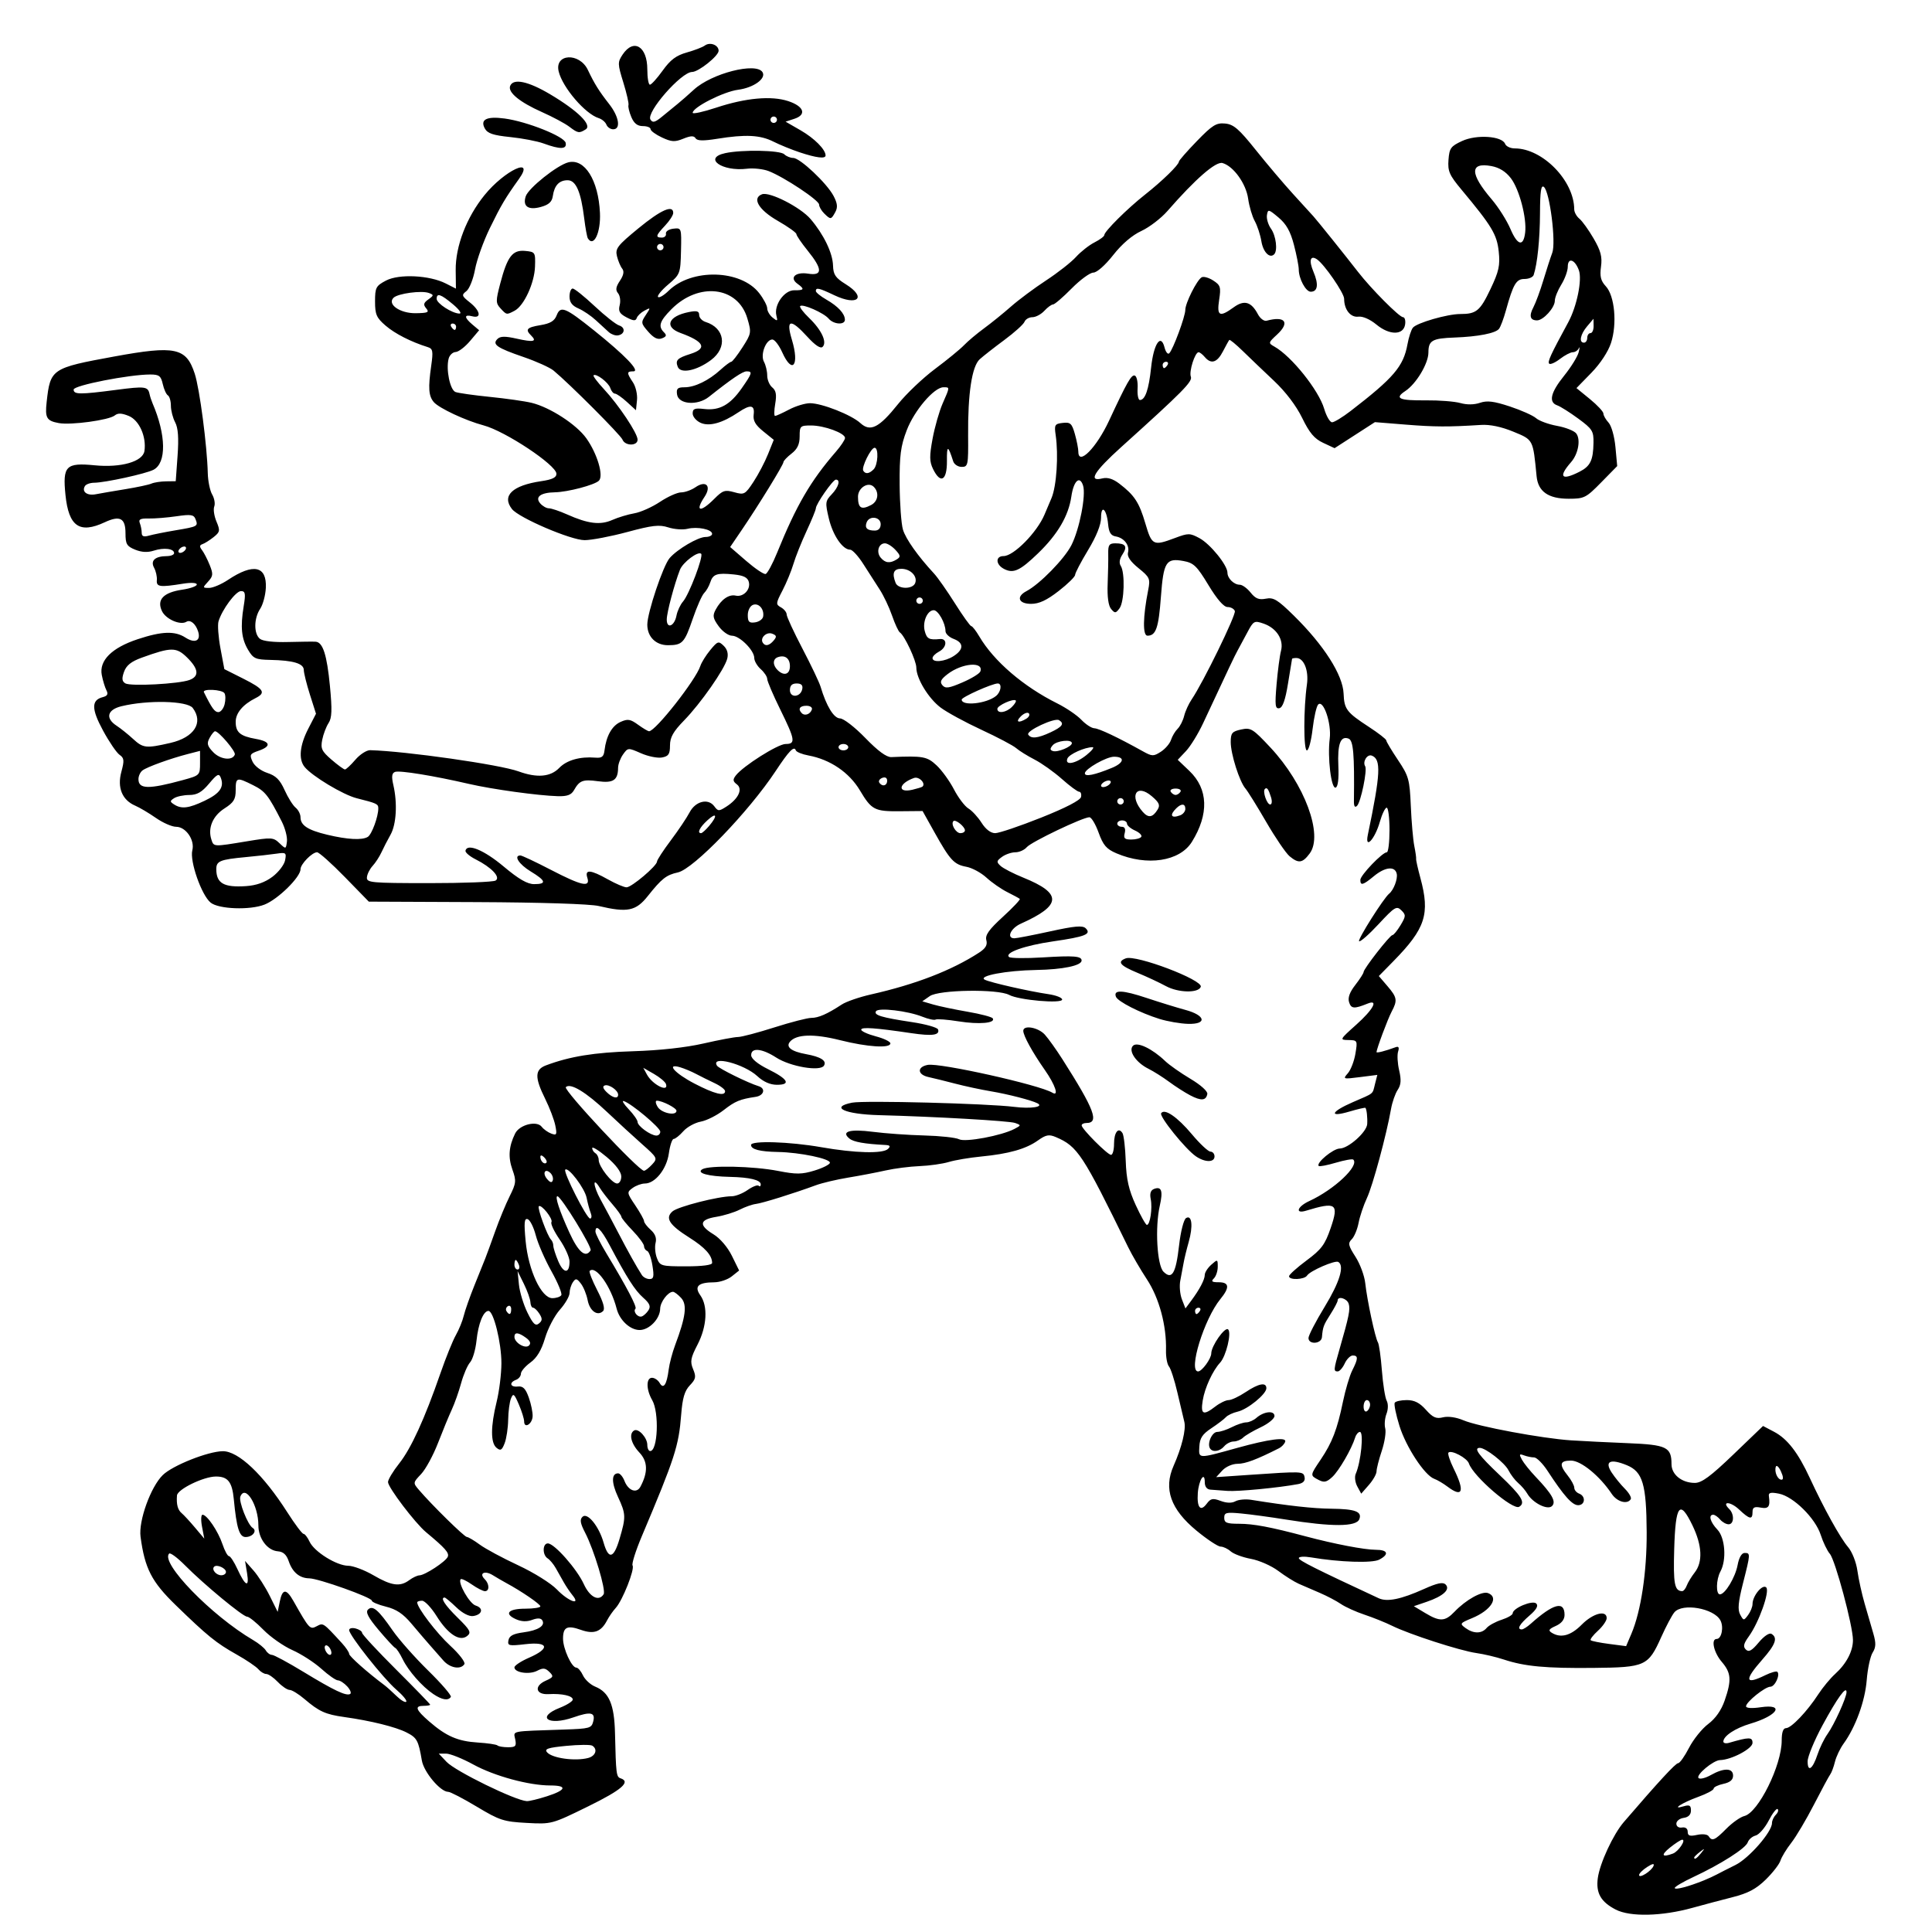 <?xml version="1.0" encoding="UTF-8" standalone="no"?>
<!-- Created with Inkscape (http://www.inkscape.org/) -->

<svg
   xmlns:dc="http://purl.org/dc/elements/1.1/"
   xmlns:cc="http://creativecommons.org/ns#"
   xmlns:rdf="http://www.w3.org/1999/02/22-rdf-syntax-ns#"
   xmlns:svg="http://www.w3.org/2000/svg"
   xmlns="http://www.w3.org/2000/svg"
   xmlns:sodipodi="http://sodipodi.sourceforge.net/DTD/sodipodi-0.dtd"
   xmlns:inkscape="http://www.inkscape.org/namespaces/inkscape"
   width="350mm"
   height="350mm"
   viewBox="0 0 1240.158 1240.158"
   id="svg48618"
   version="1.1"
   inkscape:version="0.91 r13725"
   sodipodi:docname="manwithwrench-1922.svg">
  <defs
     id="defs48620">
    <marker
       inkscape:isstock="true"
       style="overflow:visible"
       id="marker54394"
       refX="0"
       refY="0"
       orient="auto"
       inkscape:stockid="Arrow2Mend">
      <path
         transform="scale(-0.6,-0.6)"
         d="M 8.719,4.034 -2.207,0.016 8.719,-4.002 c -1.745,2.372 -1.735,5.617 -6e-7,8.035 z"
         style="fill:#d84545;fill-opacity:1;fill-rule:evenodd;stroke:#d84545;stroke-width:0.625;stroke-linejoin:round;stroke-opacity:1"
         id="path54396"
         inkscape:connector-curvature="0" />
    </marker>
    <marker
       inkscape:isstock="true"
       style="overflow:visible"
       id="marker53788"
       refX="0"
       refY="0"
       orient="auto"
       inkscape:stockid="Arrow2Mend">
      <path
         transform="scale(-0.6,-0.6)"
         d="M 8.719,4.034 -2.207,0.016 8.719,-4.002 c -1.745,2.372 -1.735,5.617 -6e-7,8.035 z"
         style="fill:#d84545;fill-opacity:1;fill-rule:evenodd;stroke:#d84545;stroke-width:0.625;stroke-linejoin:round;stroke-opacity:1"
         id="path53790"
         inkscape:connector-curvature="0" />
    </marker>
    <marker
       inkscape:stockid="Arrow2Lend"
       orient="auto"
       refY="0"
       refX="0"
       id="Arrow2Lend"
       style="overflow:visible"
       inkscape:isstock="true">
      <path
         id="path51791"
         style="fill:#d84545;fill-opacity:1;fill-rule:evenodd;stroke:#d84545;stroke-width:0.625;stroke-linejoin:round;stroke-opacity:1"
         d="M 8.719,4.034 -2.207,0.016 8.719,-4.002 c -1.745,2.372 -1.735,5.617 -6e-7,8.035 z"
         transform="matrix(-1.1,0,0,-1.1,-1.1,0)"
         inkscape:connector-curvature="0" />
    </marker>
    <marker
       inkscape:stockid="Arrow2Lstart"
       orient="auto"
       refY="0"
       refX="0"
       id="Arrow2Lstart"
       style="overflow:visible"
       inkscape:isstock="true">
      <path
         id="path51788"
         style="fill:#000000;fill-opacity:1;fill-rule:evenodd;stroke:#000000;stroke-width:0.625;stroke-linejoin:round;stroke-opacity:1"
         d="M 8.719,4.034 -2.207,0.016 8.719,-4.002 c -1.745,2.372 -1.735,5.617 -6e-7,8.035 z"
         transform="matrix(1.1,0,0,1.1,1.1,0)"
         inkscape:connector-curvature="0" />
    </marker>
    <marker
       inkscape:stockid="Arrow1Lstart"
       orient="auto"
       refY="0"
       refX="0"
       id="Arrow1Lstart"
       style="overflow:visible"
       inkscape:isstock="true">
      <path
         id="path51770"
         d="M 0,0 5,-5 -12.5,0 5,5 0,0 Z"
         style="fill:#000000;fill-opacity:1;fill-rule:evenodd;stroke:#000000;stroke-width:1pt;stroke-opacity:1"
         transform="matrix(0.8,0,0,0.8,10,0)"
         inkscape:connector-curvature="0" />
    </marker>
    <marker
       inkscape:stockid="Arrow1Lend"
       orient="auto"
       refY="0"
       refX="0"
       id="Arrow1Lend"
       style="overflow:visible"
       inkscape:isstock="true">
      <path
         id="path51773"
         d="M 0,0 5,-5 -12.5,0 5,5 0,0 Z"
         style="fill:#000000;fill-opacity:1;fill-rule:evenodd;stroke:#000000;stroke-width:1pt;stroke-opacity:1"
         transform="matrix(-0.8,0,0,-0.8,-10,0)"
         inkscape:connector-curvature="0" />
    </marker>
  </defs>
  <sodipodi:namedview
     id="base"
     pagecolor="#ffffff"
     bordercolor="#666666"
     borderopacity="1.0"
     inkscape:pageopacity="0.0"
     inkscape:pageshadow="2"
     inkscape:zoom="0.27057957"
     inkscape:cx="-282.18758"
     inkscape:cy="452.83638"
     inkscape:document-units="px"
     inkscape:current-layer="layer1"
     showgrid="false"
     fit-margin-top="0"
     fit-margin-left="0"
     fit-margin-right="0"
     fit-margin-bottom="0"
     inkscape:window-width="1916"
     inkscape:window-height="1035"
     inkscape:window-x="4"
     inkscape:window-y="1"
     inkscape:window-maximized="1" />
  <g
     inkscape:label="Layer 1"
     inkscape:groupmode="layer"
     id="layer1"
     transform="translate(-530.385,454.692)">
    <path
       style="fill:#000000"
       d="m 1567.525,771.076 c -9.588,-4.948 -12.812,-10.631 -11.497,-20.263 1.302,-9.542 9.873,-27.997 16.674,-35.905 22.322,-25.956 33.266,-37.816 34.895,-37.816 1.046,0 4.192,-4.441 6.991,-9.87 2.799,-5.428 8.335,-12.302 12.303,-15.276 4.671,-3.501 8.389,-8.797 10.549,-15.028 4.557,-13.143 4.209,-17.782 -1.865,-24.876 -5.121,-5.981 -7.054,-14.684 -3.261,-14.684 3.167,0 4.7,-7.714 2.38,-11.974 -4.217,-7.743 -24.348,-11.25 -29.507,-5.141 -1.546,1.831 -5.336,8.961 -8.421,15.844 -8.377,18.688 -10.18,19.513 -43.369,19.854 -30.814,0.316 -44.31,-0.943 -57.734,-5.386 -4.864,-1.61 -12.821,-3.486 -17.684,-4.169 -10.342,-1.453 -42.887,-11.984 -53.989,-17.47 -4.234,-2.093 -12.192,-5.298 -17.684,-7.123 -5.492,-1.825 -12.326,-4.921 -15.187,-6.878 -2.861,-1.958 -8.946,-5.163 -13.523,-7.122 -4.577,-1.959 -10.662,-4.591 -13.523,-5.847 -2.861,-1.257 -8.782,-4.974 -13.158,-8.262 -4.376,-3.287 -12.263,-6.768 -17.526,-7.734 -5.263,-0.966 -11.118,-3.135 -13.012,-4.819 -1.894,-1.684 -4.814,-3.062 -6.49,-3.062 -1.676,0 -8.624,-4.596 -15.44,-10.214 -16.635,-13.711 -21.284,-26.831 -14.743,-41.61 5.302,-11.979 8.108,-23.455 6.909,-28.249 -0.656,-2.624 -2.672,-11.139 -4.48,-18.923 -1.808,-7.784 -4.233,-15.274 -5.391,-16.644 -1.157,-1.37 -2.012,-6.041 -1.9,-10.38 0.408,-15.776 -4.348,-33.483 -12.207,-45.453 -4.195,-6.389 -9.638,-15.731 -12.095,-20.76 -29.199,-59.765 -32.449,-64.708 -46.462,-70.659 -4.351,-1.848 -6.306,-1.471 -11.486,2.213 -7.671,5.458 -18.694,8.573 -36.408,10.292 -7.438,0.722 -16.788,2.298 -20.777,3.502 -3.99,1.204 -12.416,2.395 -18.724,2.646 -6.308,0.251 -16.151,1.511 -21.872,2.8 -5.721,1.289 -16.488,3.346 -23.925,4.571 -7.438,1.225 -16.8,3.437 -20.805,4.917 -13.949,5.154 -34.356,11.52 -38.489,12.006 -2.288,0.269 -6.97,1.919 -10.402,3.665 -3.433,1.746 -10.22,3.825 -15.084,4.619 -10.799,1.763 -11.347,5.363 -1.708,11.217 4.198,2.549 9.049,8.22 11.786,13.777 l 4.652,9.444 -4.735,3.768 c -2.604,2.072 -7.674,3.782 -11.266,3.799 -10.279,0.049 -12.998,2.613 -8.888,8.379 4.972,6.976 4.227,19.961 -1.814,31.621 -4.448,8.585 -4.863,10.893 -2.835,15.76 2.049,4.916 1.76,6.347 -2.095,10.379 -3.371,3.526 -4.74,8.16 -5.565,18.831 -1.553,20.09 -4.03,27.736 -25.274,78.039 -3.917,9.274 -6.584,17.717 -5.927,18.762 1.518,2.413 -6.445,22.497 -10.806,27.256 -1.81,1.976 -4.311,5.565 -5.557,7.977 -3.803,7.362 -8.451,9.064 -16.724,6.124 -8.909,-3.166 -11.547,-1.881 -11.547,5.624 0,6.48 5.55,18.593 8.519,18.593 1.085,0 3.01,2.238 4.278,4.973 1.268,2.735 4.814,5.994 7.881,7.242 8.903,3.624 12.247,11.471 12.675,29.748 0.618,26.329 0.846,28.187 3.575,29.081 6.782,2.222 0.739,7.457 -20.805,18.023 -23.377,11.466 -23.425,11.478 -39.487,10.613 -14.763,-0.795 -17.384,-1.649 -31.97,-10.406 -8.739,-5.247 -17.006,-9.541 -18.372,-9.541 -5.01,0 -15.638,-12.639 -16.919,-20.119 -2.213,-12.925 -3.127,-14.596 -9.848,-18.012 -7.006,-3.56 -23.034,-7.526 -39.96,-9.887 -12.038,-1.679 -16.155,-3.543 -25.558,-11.569 -3.759,-3.209 -8.043,-5.834 -9.52,-5.834 -1.477,0 -4.884,-2.3 -7.572,-5.111 -2.687,-2.811 -6.013,-5.111 -7.39,-5.111 -1.377,0 -3.664,-1.374 -5.082,-3.054 -1.419,-1.679 -7.698,-5.932 -13.954,-9.449 -13.222,-7.434 -18.692,-11.868 -39.151,-31.736 -15.452,-15.006 -19.808,-23.486 -22.535,-43.873 -1.361,-10.175 6.52,-32.03 14.278,-39.597 6.32,-6.164 28.954,-15.168 38.466,-15.302 10.015,-0.141 26.02,14.999 41.498,39.255 4.844,7.59 9.508,13.8 10.366,13.8 0.858,0 2.611,2.266 3.895,5.036 2.995,6.459 17.36,15.398 24.817,15.443 3.17,0.02 10.444,2.763 16.165,6.098 11.653,6.793 17.087,7.532 23.008,3.132 2.221,-1.651 5.144,-3.031 6.495,-3.067 3.582,-0.094 16.887,-8.813 18.213,-11.934 1.059,-2.493 -1.664,-5.575 -13.897,-15.731 -7.033,-5.839 -24.456,-28.793 -24.456,-32.22 0,-1.588 3.222,-6.951 7.161,-11.919 7.668,-9.671 16.335,-28.619 26.468,-57.858 3.464,-9.996 7.927,-21.036 9.917,-24.533 1.99,-3.497 4.279,-9.118 5.085,-12.492 0.807,-3.373 3.879,-12.113 6.828,-19.422 2.948,-7.309 6.096,-15.129 6.995,-17.378 0.899,-2.249 3.753,-10.069 6.342,-17.378 2.589,-7.309 6.771,-17.429 9.293,-22.489 4.19,-8.406 4.341,-9.882 1.759,-17.111 -2.849,-7.976 -2.327,-14.89 1.75,-23.168 2.788,-5.663 13.896,-8.462 17.072,-4.302 1.228,1.608 3.991,3.574 6.141,4.367 3.471,1.282 3.758,0.696 2.567,-5.238 -0.737,-3.675 -3.666,-11.373 -6.509,-17.107 -6.813,-13.744 -6.684,-18.751 0.553,-21.465 15.35,-5.756 30.956,-8.288 55.836,-9.059 17.151,-0.531 33.929,-2.379 45.331,-4.991 9.956,-2.281 19.895,-4.148 22.086,-4.148 2.192,0 12.65,-2.76 23.24,-6.133 10.591,-3.373 21.294,-6.133 23.784,-6.133 4.603,0 10.212,-2.462 19.567,-8.588 2.861,-1.873 11.287,-4.781 18.724,-6.462 28.695,-6.484 51.774,-15.401 69.33,-26.786 4.29,-2.782 5.57,-4.955 4.745,-8.056 -0.864,-3.247 1.632,-6.772 10.611,-14.984 6.458,-5.906 11.344,-11.088 10.859,-11.515 -0.486,-0.428 -4.097,-2.385 -8.025,-4.35 -3.928,-1.965 -9.95,-6.151 -13.381,-9.302 -3.431,-3.151 -9.217,-6.279 -12.857,-6.95 -7.948,-1.465 -10.447,-4.16 -20.45,-22.043 l -7.689,-13.748 -14.57,0.134 c -16.288,0.15 -18.177,-0.837 -25.676,-13.411 -6.874,-11.526 -19.101,-19.822 -32.989,-22.382 -4.101,-0.756 -7.759,-2.236 -8.129,-3.289 -1.084,-3.089 -4.326,0.237 -12.952,13.288 -17.25,26.099 -52.725,62.884 -62.749,65.065 -7.425,1.615 -10.399,3.952 -19.32,15.179 -7.664,9.645 -13.051,10.735 -31.52,6.382 -5.576,-1.314 -37.303,-2.327 -78.46,-2.506 l -69.098,-0.299 -15.458,-15.844 c -8.502,-8.714 -16.494,-15.844 -17.762,-15.844 -3.2,0 -10.626,7.601 -10.626,10.876 0,5.095 -14.473,19.311 -23.124,22.712 -9.344,3.674 -29.413,2.936 -34.573,-1.272 -5.877,-4.793 -13.521,-26.653 -11.748,-33.596 1.683,-6.588 -4.167,-15.076 -10.39,-15.076 -2.663,0 -8.492,-2.548 -12.955,-5.662 -4.463,-3.114 -10.465,-6.674 -13.338,-7.912 -8.373,-3.605 -11.628,-11.57 -8.873,-21.713 1.983,-7.301 1.818,-8.861 -1.157,-10.917 -1.909,-1.32 -6.679,-8.315 -10.6,-15.546 -7.525,-13.874 -7.576,-19.571 -0.191,-21.469 3.011,-0.774 3.639,-1.944 2.363,-4.406 -0.956,-1.844 -2.298,-6.262 -2.983,-9.819 -1.787,-9.28 6.423,-17.464 23.032,-22.961 15.544,-5.144 23.874,-5.433 30.66,-1.063 6.152,3.961 10.051,2.082 8.145,-3.926 -1.576,-4.966 -4.979,-7.752 -7.557,-6.186 -3.9,2.369 -13.18,-1.696 -15.634,-6.848 -3.51,-7.369 0.885,-11.993 13.111,-13.794 5.08,-0.749 9.236,-2.236 9.236,-3.304 0,-1.146 -3.627,-1.361 -8.842,-0.523 -14.944,2.4 -17.2,2.09 -16.803,-2.309 0.198,-2.202 -0.6,-5.769 -1.775,-7.927 -2.485,-4.562 0.636,-7.41 8.175,-7.46 2.575,-0.016 4.681,-0.884 4.681,-1.926 0,-2.885 -6.598,-3.685 -13.067,-1.585 -3.912,1.27 -7.786,1.064 -11.963,-0.636 -5.36,-2.182 -6.177,-3.572 -6.177,-10.508 0,-9.743 -3.556,-11.628 -13.334,-7.068 -16.151,7.531 -23.127,2.69 -25.188,-17.481 -1.91,-18.687 0.27,-20.905 18.758,-19.09 16.921,1.662 30.933,-2.373 31.928,-9.195 1.349,-9.245 -3.37,-19.765 -10.094,-22.502 -4.563,-1.857 -6.975,-1.934 -8.995,-0.286 -3.646,2.973 -28.088,6.306 -35.849,4.887 -7.887,-1.441 -8.971,-3.315 -7.835,-13.546 2.367,-21.321 3.095,-21.812 43.327,-29.186 39.253,-7.195 46.252,-5.705 51.721,11.008 3.155,9.642 7.939,46.126 8.384,63.928 0.127,5.06 1.396,11.203 2.823,13.652 1.426,2.449 2.022,5.915 1.323,7.703 -0.698,1.788 -0.058,6.128 1.425,9.643 2.454,5.823 2.288,6.714 -1.871,10.024 -2.511,1.998 -5.723,4.016 -7.138,4.484 -1.882,0.623 -1.968,1.626 -0.321,3.739 1.238,1.588 3.469,5.901 4.955,9.585 2.377,5.886 2.254,7.185 -1.014,10.733 -3.59,3.898 -3.567,4.037 0.673,4.037 2.415,0 7.875,-2.323 12.133,-5.163 16.256,-10.841 24.956,-9 24.276,5.136 -0.228,4.732 -1.866,10.782 -3.641,13.444 -4.068,6.102 -4.165,15.984 -0.187,19.228 1.884,1.536 8.804,2.325 18.204,2.076 8.341,-0.221 16.302,-0.304 17.692,-0.184 4.571,0.396 7.158,8.489 9.074,28.389 1.48,15.371 1.289,20.532 -0.881,23.835 -1.524,2.319 -3.352,7.142 -4.063,10.719 -1.121,5.634 -0.322,7.341 5.98,12.778 4,3.451 7.875,6.275 8.61,6.275 0.735,0 3.745,-2.81 6.689,-6.245 2.944,-3.435 7.225,-6.193 9.514,-6.13 23.008,0.637 83.217,9.242 95.224,13.61 11.87,4.318 20.513,3.581 26.12,-2.229 4.814,-4.988 13.338,-7.404 23.25,-6.589 4.14,0.34 5.327,-0.615 5.818,-4.684 1.12,-9.282 4.79,-15.791 10.291,-18.254 4.623,-2.07 6.282,-1.807 11.218,1.779 3.186,2.315 6.377,4.208 7.09,4.208 4.133,0 30.071,-33.022 32.92,-41.911 0.721,-2.249 3.589,-6.849 6.374,-10.222 4.734,-5.734 5.293,-5.912 8.596,-2.729 2.304,2.22 3.1,5.098 2.289,8.271 -1.748,6.844 -17.016,28.693 -27.729,39.68 -6.925,7.103 -9.016,10.817 -9.016,16.018 0,5.574 -0.907,6.942 -5.131,7.735 -2.822,0.53 -8.891,-0.691 -13.488,-2.713 -8.265,-3.636 -8.391,-3.628 -11.513,0.752 -1.736,2.436 -3.171,6.293 -3.188,8.573 -0.06,7.924 -3.071,9.954 -12.813,8.642 -9.825,-1.323 -11.915,-0.551 -15.491,5.725 -1.749,3.07 -4.342,4.033 -10.402,3.863 -12.605,-0.352 -42.072,-4.421 -56.964,-7.866 -22.821,-5.278 -44.588,-8.813 -47.508,-7.715 -2.063,0.776 -2.341,2.945 -1.081,8.426 2.699,11.736 1.924,25.268 -1.827,31.914 -1.904,3.373 -4.511,8.432 -5.794,11.241 -1.284,2.809 -3.849,6.753 -5.701,8.764 -1.852,2.011 -3.492,5.313 -3.644,7.338 -0.257,3.427 2.495,3.683 39.783,3.707 22.033,0.014 41.292,-0.726 42.797,-1.645 3.439,-2.098 -2.528,-8.451 -12.801,-13.629 -3.829,-1.93 -6.763,-4.429 -6.521,-5.553 1.057,-4.905 11.908,-0.418 24.467,10.118 9.707,8.143 15.245,11.349 19.604,11.349 8.236,0 7.639,-2.174 -2.247,-8.178 -7.491,-4.549 -11.126,-10.222 -6.551,-10.222 0.974,0 9.756,4.14 19.516,9.2 19.8,10.266 25.51,11.51 23.443,5.111 -1.788,-5.537 2.035,-5.234 13.215,1.047 4.98,2.798 10.36,5.086 11.957,5.086 3.262,0 19.558,-13.807 19.558,-16.571 0,-0.981 3.979,-7.084 8.842,-13.562 4.863,-6.478 10.278,-14.538 12.032,-17.912 3.773,-7.254 11.91,-9.305 15.859,-3.997 2.459,3.305 2.993,3.318 7.845,0.194 7.707,-4.962 10.648,-11.262 6.653,-14.253 -2.558,-1.915 -2.689,-3.04 -0.663,-5.686 4.628,-6.043 27.03,-20.213 31.955,-20.213 6.596,0 6.188,-2.622 -3.466,-22.238 -4.577,-9.301 -8.322,-18.079 -8.322,-19.508 0,-1.429 -1.872,-4.263 -4.161,-6.298 -2.288,-2.035 -4.161,-5.263 -4.161,-7.174 0,-4.906 -9.406,-14.293 -14.322,-14.293 -2.265,0 -6.101,-2.736 -8.524,-6.079 -3.728,-5.145 -4.018,-6.794 -1.882,-10.733 3.5,-6.457 8.451,-9.906 12.802,-8.919 4.914,1.115 9.729,-3.907 8.43,-8.791 -0.765,-2.875 -3.365,-4.164 -9.697,-4.808 -10.826,-1.101 -13.338,-0.239 -15.088,5.18 -0.767,2.374 -2.518,5.42 -3.892,6.771 -1.374,1.35 -4.652,8.753 -7.285,16.451 -5.329,15.582 -6.638,16.987 -15.872,17.031 -7.832,0.038 -13.325,-5.401 -13.325,-13.194 0,-7.68 10.147,-37.919 14.345,-42.751 4.981,-5.732 18.276,-13.535 23.062,-13.535 2.311,0 4.202,-0.902 4.202,-2.005 0,-2.871 -9.451,-4.806 -15.813,-3.237 -2.976,0.734 -8.529,0.323 -12.34,-0.913 -5.765,-1.87 -10.189,-1.369 -26.317,2.975 -10.663,2.872 -22.991,5.223 -27.397,5.223 -8.769,0.002 -42.158,-14.297 -46.603,-19.957 -6.707,-8.54 0.239,-15.17 18.752,-17.898 7.189,-1.059 9.833,-2.357 9.776,-4.798 -0.133,-5.604 -32.869,-27.329 -46.732,-31.012 -11.623,-3.088 -28.722,-11.092 -32.008,-14.984 -3.312,-3.922 -3.67,-9.051 -1.628,-23.318 1.336,-9.334 1.046,-10.923 -2.176,-11.929 -10.771,-3.362 -21.056,-8.6 -27.104,-13.803 -5.865,-5.046 -6.78,-7.143 -6.78,-15.522 0,-8.898 0.57,-9.99 6.989,-13.387 8.349,-4.418 27.931,-3.481 38.397,1.837 l 6.531,3.319 -0.146,-11.784 c -0.189,-15.405 6.962,-34.032 18.541,-48.292 12.894,-15.879 32.633,-25.083 22.031,-10.273 -8.744,12.214 -11.439,16.768 -18.608,31.436 -4.119,8.427 -8.413,20.387 -9.543,26.578 -1.13,6.191 -3.63,12.469 -5.557,13.951 -3.21,2.469 -3.024,3.074 2.219,7.232 6.775,5.373 7.669,10.472 1.56,8.903 -5.353,-1.376 -5.302,0.768 0.127,5.336 l 4.288,3.608 -5.849,6.921 c -3.217,3.806 -7.378,6.987 -9.247,7.068 -1.869,0.081 -3.887,1.984 -4.484,4.229 -1.833,6.887 0.876,20.119 4.39,21.444 1.801,0.679 11.749,2.089 22.108,3.134 10.358,1.045 22.386,2.756 26.727,3.803 11.773,2.84 28.815,13.883 35.16,22.785 7.015,9.841 11.236,24.088 8.062,27.208 -2.812,2.763 -19.949,7.281 -28.23,7.442 -9.185,0.179 -12.944,2.974 -9.494,7.059 1.497,1.772 4.021,3.222 5.61,3.222 1.589,0 6.857,1.77 11.708,3.934 13.484,6.015 21.256,6.964 29.006,3.543 3.772,-1.666 10.136,-3.585 14.141,-4.266 4.005,-0.681 11.401,-3.982 16.437,-7.335 5.035,-3.353 11.146,-6.097 13.58,-6.097 2.434,0 6.585,-1.486 9.224,-3.303 6.814,-4.69 10.459,-0.797 5.798,6.193 -6.355,9.532 -2.664,10.248 6.313,1.226 5.406,-5.433 6.816,-5.898 12.785,-4.216 6.377,1.797 6.989,1.466 12.347,-6.671 3.1,-4.709 7.296,-12.702 9.325,-17.762 l 3.688,-9.2 -6.78,-5.482 c -5.032,-4.069 -6.607,-6.836 -6.111,-10.733 0.794,-6.23 -2.075,-6.679 -9.71,-1.519 -10.311,6.968 -18.737,9.329 -24.34,6.82 -2.809,-1.258 -5.107,-3.962 -5.107,-6.009 0,-3.068 1.313,-3.572 7.472,-2.865 9.729,1.116 16.543,-2.65 23.96,-13.243 6.814,-9.733 7.162,-10.924 3.182,-10.924 -2.562,0 -9.379,4.612 -24.212,16.379 -7.289,5.783 -19.503,4.852 -20.429,-1.557 -0.544,-3.766 0.323,-4.6 4.784,-4.6 6.606,0 15.553,-4.35 23.118,-11.24 3.089,-2.814 6.183,-5.117 6.873,-5.119 0.691,-0.002 3.929,-4.16 7.195,-9.241 5.739,-8.927 5.844,-9.556 3.121,-18.725 -6.086,-20.49 -31.262,-23.434 -48.784,-5.704 -7.528,7.617 -8.576,10.947 -4.658,14.798 1.851,1.819 1.526,2.727 -1.368,3.818 -2.7,1.018 -5.231,-0.208 -8.763,-4.242 -4.702,-5.371 -4.787,-5.942 -1.605,-10.714 3.231,-4.846 3.202,-4.957 -0.766,-2.87 -2.27,1.194 -4.524,3.331 -5.008,4.75 -0.691,2.022 -2.103,1.939 -6.544,-0.386 -4.503,-2.358 -5.407,-3.967 -4.412,-7.862 0.688,-2.694 0.212,-6.128 -1.058,-7.632 -1.728,-2.046 -1.426,-4.059 1.197,-7.992 2.387,-3.58 2.855,-6.071 1.466,-7.803 -1.122,-1.4 -2.636,-5.003 -3.365,-8.006 -1.184,-4.876 0.29,-6.788 13.756,-17.849 14.472,-11.887 22.363,-15.378 22.363,-9.891 0,1.417 -2.341,5.057 -5.201,8.088 -6.021,6.381 -6.385,7.735 -2.08,7.735 1.716,0 2.887,-1.15 2.601,-2.556 -0.286,-1.406 1.851,-2.827 4.75,-3.16 5.24,-0.601 5.268,-0.52 4.921,14.272 -0.341,14.505 -0.546,15.043 -8.217,21.56 -4.327,3.676 -7.258,7.283 -6.512,8.015 0.746,0.733 3.792,-1.063 6.771,-3.99 14.768,-14.512 46.354,-13.682 58.16,1.529 2.829,3.644 5.143,8.036 5.143,9.76 0,1.724 1.567,4.397 3.481,5.94 3.072,2.475 3.357,2.324 2.421,-1.283 -1.744,-6.72 5.053,-16.369 11.466,-16.275 6.408,0.094 6.824,-0.735 2.078,-4.145 -5.434,-3.905 -1.339,-7.813 6.824,-6.512 9.395,1.498 9.31,-2.895 -0.285,-14.756 -3.994,-4.937 -7.261,-9.726 -7.261,-10.642 0,-0.916 -5.383,-4.752 -11.963,-8.523 -12.236,-7.014 -16.707,-14.545 -10.111,-17.032 4.855,-1.831 24.683,8.281 31.193,15.909 8.425,9.87 14.168,21.769 14.401,29.833 0.169,5.848 1.557,7.896 8.106,11.959 13.729,8.517 7.822,14.28 -7.275,7.098 -9.815,-4.669 -11.869,-5.134 -11.869,-2.688 0,0.882 3.043,3.354 6.762,5.494 7.495,4.312 11.796,8.953 11.896,12.836 0.094,3.617 -7.222,3.176 -10.436,-0.629 -3.105,-3.676 -16.654,-9.655 -18.274,-8.063 -0.6,0.59 1.988,4.031 5.752,7.647 7.964,7.651 11.666,15.581 8.655,18.539 -1.334,1.311 -4.72,-0.927 -9.781,-6.466 -10.886,-11.916 -13.933,-11.316 -9.923,1.955 4.988,16.505 0.282,22.512 -6.246,7.973 -2.019,-4.498 -4.858,-8.178 -6.308,-8.178 -4.167,0 -7.856,9.774 -5.394,14.293 1.15,2.111 2.09,6.085 2.09,8.833 0,2.747 1.46,6.185 3.243,7.64 2.407,1.963 2.897,4.663 1.898,10.473 -0.74,4.305 -0.792,7.827 -0.114,7.827 0.677,0 4.724,-1.84 8.994,-4.089 4.27,-2.249 10.317,-4.089 13.438,-4.089 7.634,0 26.568,7.47 32.335,12.757 6.407,5.875 11.983,3.067 24.163,-12.167 5.279,-6.603 15.97,-16.766 23.759,-22.584 7.788,-5.818 16.169,-12.68 18.623,-15.248 2.454,-2.568 8.23,-7.429 12.834,-10.802 4.604,-3.373 12.388,-9.672 17.299,-13.997 4.91,-4.325 15.055,-11.873 22.544,-16.775 7.489,-4.901 16.122,-11.676 19.186,-15.054 3.063,-3.379 8.405,-7.583 11.87,-9.344 3.465,-1.761 6.3,-3.873 6.3,-4.693 0,-2.337 14.747,-16.996 26.103,-25.949 11.098,-8.749 21.721,-19.096 21.791,-21.226 0.025,-0.724 5.224,-6.662 11.557,-13.194 9.938,-10.252 12.416,-11.79 18.115,-11.244 5.467,0.524 8.85,3.445 19.678,16.988 7.192,8.996 17.978,21.725 23.971,28.288 5.992,6.563 11.861,13.003 13.041,14.311 2.581,2.861 20.511,25.201 28.671,35.723 8.388,10.817 26.474,29.01 28.838,29.01 1.105,0 1.71,2.07 1.344,4.6 -1.017,7.039 -9.991,7.108 -18.416,0.142 -4.098,-3.388 -8.795,-5.451 -11.59,-5.091 -5.03,0.648 -9.148,-4.523 -9.148,-11.489 0,-3.666 -12.792,-22.221 -17.468,-25.338 -4.278,-2.851 -5.287,0.815 -2.213,8.044 3.422,8.048 2.769,12.776 -1.765,12.776 -3.195,0 -7.681,-8.355 -7.681,-14.307 0,-2.141 -1.388,-9.228 -3.084,-15.748 -2.26,-8.687 -4.901,-13.381 -9.882,-17.565 -6.44,-5.408 -6.833,-5.491 -7.459,-1.565 -0.363,2.28 0.807,6.204 2.601,8.72 3.234,4.537 4.408,14.124 2.018,16.473 -2.878,2.828 -7.05,-1.456 -8.187,-8.405 -0.672,-4.108 -2.577,-9.923 -4.234,-12.923 -1.657,-2.999 -3.574,-9.48 -4.26,-14.401 -1.348,-9.662 -9.403,-20.869 -16.447,-22.879 -4.277,-1.221 -17.39,10.199 -35.357,30.792 -4.08,4.676 -11.607,10.437 -16.726,12.802 -5.94,2.744 -12.496,8.356 -18.12,15.512 -5.111,6.504 -10.45,11.216 -12.712,11.22 -2.145,0.004 -8.436,4.608 -13.979,10.23 -5.544,5.622 -10.899,10.222 -11.901,10.222 -1.002,0 -3.517,1.84 -5.588,4.089 -2.071,2.249 -5.522,4.089 -7.669,4.089 -2.147,0 -4.423,1.329 -5.057,2.953 -0.634,1.624 -6.456,6.876 -12.938,11.671 -6.481,4.795 -13.594,10.361 -15.806,12.369 -5.022,4.56 -7.672,22.054 -7.447,49.162 0.156,18.832 -0.073,19.933 -4.13,19.933 -2.363,0 -4.813,-1.61 -5.445,-3.578 -3.362,-10.472 -4.123,-10.524 -4.026,-0.277 0.119,12.649 -4.084,15.106 -8.911,5.208 -2.317,-4.751 -2.373,-8.269 -0.308,-19.422 1.387,-7.491 4.286,-17.647 6.443,-22.569 4.738,-10.815 4.72,-10.473 0.555,-10.473 -6.009,0 -18.696,14.849 -23.582,27.6 -3.889,10.149 -4.674,16.148 -4.55,34.755 0.083,12.369 1.04,25.438 2.129,29.043 1.818,6.021 9.611,17.018 20.006,28.232 2.288,2.469 8.308,11.062 13.377,19.095 5.069,8.034 9.782,14.607 10.474,14.607 0.692,0 3.018,2.99 5.168,6.644 9.327,15.848 28.28,32.123 50.039,42.967 5.721,2.851 12.672,7.575 15.446,10.497 2.774,2.922 6.519,5.372 8.322,5.443 3.025,0.12 15.108,5.851 31.08,14.743 6.036,3.36 6.895,3.385 11.642,0.328 2.819,-1.815 5.753,-5.244 6.521,-7.621 0.768,-2.377 2.675,-5.579 4.239,-7.116 1.564,-1.537 3.449,-5.26 4.19,-8.273 0.741,-3.014 2.913,-7.779 4.828,-10.59 7.343,-10.782 28.596,-54.3 27.707,-56.733 -0.514,-1.406 -2.622,-2.556 -4.685,-2.556 -2.426,0 -6.754,-4.969 -12.259,-14.074 -7.417,-12.268 -9.47,-14.251 -15.998,-15.455 -11.22,-2.068 -12.846,0.507 -14.515,22.983 -1.486,20.022 -3.191,24.946 -8.635,24.946 -3.132,0 -2.943,-12.086 0.459,-29.277 1.444,-7.3 1.039,-8.221 -6.199,-14.084 -5.213,-4.223 -7.422,-7.486 -6.757,-9.983 1.232,-4.631 -2.461,-9.467 -7.935,-10.388 -3.064,-0.516 -4.337,-2.583 -4.829,-7.839 -0.912,-9.74 -4.533,-13.006 -4.533,-4.089 0,4.433 -3.002,11.9 -8.322,20.7 -4.577,7.571 -8.322,14.733 -8.322,15.916 0,1.183 -4.765,5.852 -10.589,10.376 -7.675,5.962 -12.541,8.225 -17.684,8.225 -8.076,0 -9.752,-4.592 -2.977,-8.155 8.537,-4.49 24.389,-20.698 28.874,-29.525 5.194,-10.218 9.47,-32.105 7.478,-38.272 -2.151,-6.659 -6.055,-3.007 -7.516,7.029 -1.811,12.441 -8.774,24.322 -21.387,36.489 -11.664,11.252 -15.85,13.162 -21.89,9.985 -5.372,-2.825 -5.521,-8.219 -0.227,-8.219 6.464,0 21.4,-15.122 26.249,-26.578 0.714,-1.687 2.742,-6.466 4.506,-10.62 3.259,-7.672 4.571,-27.49 2.68,-40.491 -0.952,-6.548 -0.565,-7.209 4.549,-7.79 4.897,-0.556 5.862,0.33 7.79,7.156 1.211,4.284 2.207,9.4 2.213,11.368 0.029,9.172 11.603,-2.533 19.708,-19.933 11.63,-24.967 14.353,-29.734 16.547,-28.964 1.235,0.433 2.039,4.138 1.787,8.232 -0.252,4.094 0.417,7.444 1.487,7.444 3.375,0 5.691,-6.71 7.187,-20.829 1.615,-15.238 6.241,-22.191 8.605,-12.935 0.764,2.993 2.136,4.684 3.048,3.758 2.485,-2.522 10.295,-23.632 10.296,-27.831 10e-4,-4.357 7.335,-19.01 10.465,-20.912 1.211,-0.735 4.55,0.175 7.421,2.023 4.705,3.029 5.083,4.255 3.833,12.443 -1.594,10.444 0.248,11.384 9.352,4.77 6.757,-4.909 11.262,-3.612 15.544,4.478 1.44,2.72 3.946,4.584 5.568,4.142 11.911,-3.244 15.166,1.072 6.702,8.89 -5.661,5.229 -5.71,5.456 -1.695,7.714 10.984,6.177 28.424,27.961 31.953,39.911 1.411,4.779 3.698,8.68 5.083,8.669 1.384,-0.01 6.73,-3.265 11.879,-7.231 27.727,-21.357 33.922,-28.627 36.505,-42.838 0.817,-4.498 2.379,-9.285 3.47,-10.638 2.512,-3.116 22.122,-8.784 30.392,-8.784 10.365,0 12.725,-1.947 19.418,-16.012 5.407,-11.365 6.236,-15.129 5.297,-24.067 -1.153,-10.977 -4.374,-16.332 -23.929,-39.776 -7.78,-9.328 -8.865,-11.817 -8.322,-19.098 0.56,-7.506 1.468,-8.761 8.78,-12.134 9.286,-4.283 25.588,-3.187 27.556,1.852 0.628,1.608 3.412,2.924 6.187,2.924 17.878,0 38.124,20.732 38.188,39.105 0,1.83 1.504,4.545 3.329,6.033 1.825,1.488 5.936,7.211 9.137,12.718 4.594,7.904 5.588,11.71 4.72,18.07 -0.852,6.243 -0.154,9.075 3.097,12.576 5.698,6.135 7.343,24.068 3.337,36.37 -1.827,5.61 -6.884,13.294 -12.617,19.174 l -9.568,9.812 8.651,7.062 c 4.758,3.884 8.651,8.063 8.651,9.287 0,1.224 1.487,3.839 3.304,5.813 1.857,2.017 3.795,8.909 4.426,15.742 l 1.122,12.155 -10.285,10.485 c -9.722,9.911 -10.862,10.485 -20.839,10.485 -13.1,0 -19.658,-4.601 -20.618,-14.466 -2.316,-23.791 -2.051,-23.284 -14.917,-28.584 -7.7,-3.173 -15.002,-4.7 -20.73,-4.336 -20.989,1.333 -29.732,1.297 -48.371,-0.201 l -19.765,-1.588 -12.945,8.356 -12.945,8.356 -7.348,-3.427 c -5.621,-2.621 -8.784,-6.374 -13.454,-15.967 -3.807,-7.819 -10.603,-16.774 -18.051,-23.785 -6.569,-6.184 -15.577,-14.792 -20.017,-19.128 -4.44,-4.336 -8.365,-7.556 -8.722,-7.156 -0.357,0.4 -2.197,3.718 -4.088,7.372 -3.731,7.209 -7.587,8.393 -11.654,3.578 -1.425,-1.687 -3.206,-3.067 -3.96,-3.067 -2.333,0 -6.264,12.389 -4.978,15.684 1.22,3.125 -5.043,9.461 -44.635,45.151 -17.5,15.775 -21.554,22.468 -12.214,20.165 3.365,-0.83 6.863,0.239 10.922,3.339 9.729,7.427 12.772,12.074 16.73,25.55 4.161,14.166 5.048,14.602 19.026,9.356 8.558,-3.212 9.521,-3.207 15.673,0.085 6.912,3.698 17.997,17.351 17.997,22.166 0,3.666 4.173,7.749 7.918,7.749 1.609,0 4.741,2.269 6.961,5.041 3.121,3.899 5.336,4.786 9.777,3.913 4.906,-0.964 7.509,0.608 17.888,10.803 19.294,18.952 31.534,38.11 32.012,50.108 0.401,10.063 1.911,12.048 16.307,21.438 6.095,3.975 11.081,7.849 11.081,8.609 0,0.76 3.368,6.406 7.484,12.548 6.944,10.361 7.541,12.497 8.278,29.598 0.437,10.137 1.44,21.651 2.228,25.586 0.789,3.936 1.324,7.706 1.189,8.379 -0.135,0.673 1.101,6.193 2.746,12.267 6.256,23.098 3.245,32.377 -17.303,53.327 l -9.39,9.573 5.505,6.428 c 6.267,7.319 6.571,9.169 2.705,16.45 -2.492,4.692 -9.683,23.96 -9.683,25.945 0,0.742 5.632,-0.705 12.203,-3.136 1.999,-0.74 2.48,0.101 1.625,2.836 -0.669,2.138 -0.355,7.567 0.698,12.065 1.429,6.101 1.187,9.27 -0.953,12.479 -1.577,2.366 -3.5,7.886 -4.273,12.267 -2.955,16.75 -11.739,49.207 -15.474,57.178 -2.145,4.578 -4.555,11.753 -5.355,15.945 -0.8,4.191 -2.78,8.923 -4.399,10.513 -2.538,2.494 -2.206,4.04 2.405,11.218 2.942,4.579 5.765,12.202 6.274,16.94 1.164,10.827 6.388,35.238 8.137,38.018 0.724,1.15 1.87,9.265 2.548,18.033 0.678,8.768 2.054,17.491 3.059,19.385 1.066,2.009 1.017,5.538 -0.117,8.469 -1.069,2.764 -1.429,6.962 -0.799,9.329 0.63,2.367 -0.368,8.848 -2.217,14.403 -1.849,5.555 -3.362,11.486 -3.362,13.18 0,1.694 -2.212,5.607 -4.915,8.695 l -4.915,5.615 -2.526,-4.639 c -1.389,-2.551 -1.845,-6.177 -1.012,-8.057 3.359,-7.581 5.296,-26.929 2.695,-26.929 -1.067,0 -2.438,1.61 -3.048,3.578 -2.296,7.408 -10.367,21.328 -14.688,25.33 -3.667,3.396 -5.279,3.736 -8.842,1.862 -5.488,-2.886 -5.499,-2.784 1.404,-13.024 7.356,-10.912 10.624,-19.396 14.249,-36.994 1.602,-7.775 4.308,-16.887 6.014,-20.247 3.828,-7.541 3.895,-9.571 0.315,-9.571 -1.533,0 -3.853,2.3 -5.157,5.111 -1.303,2.811 -3.326,5.111 -4.495,5.111 -2.762,0 -2.685,-0.953 1.165,-14.311 6.096,-21.152 6.983,-25.559 5.868,-29.133 -1.076,-3.447 -7.069,-5.177 -7.085,-2.044 0,0.843 -2.056,4.753 -4.559,8.689 -4.558,7.166 -4.929,8.162 -5.519,14.822 -0.388,4.384 -8.639,4.899 -8.639,0.539 0,-1.671 4.681,-10.708 10.402,-20.083 9.605,-15.739 12.814,-26.283 8.75,-28.752 -2.096,-1.273 -18.167,5.719 -20.059,8.727 -1.68,2.672 -11.577,3.064 -11.577,0.459 0,-0.989 5.048,-5.544 11.217,-10.121 9.577,-7.106 11.843,-10.145 15.502,-20.792 5.417,-15.762 3.57,-17.068 -15.797,-11.17 -7.293,2.221 -5.664,-2.633 2.08,-6.197 16.047,-7.386 32.262,-22.655 28.247,-26.599 -0.569,-0.559 -5.593,0.331 -11.164,1.978 -5.571,1.647 -10.533,2.598 -11.027,2.112 -1.915,-1.882 9.264,-11.165 13.487,-11.198 5.499,-0.043 17.295,-10.533 17.63,-15.678 0.267,-4.087 -0.337,-9.598 -1.141,-10.428 -0.275,-0.283 -4.867,0.777 -10.205,2.355 -13.507,3.995 -12.147,0.191 2.154,-6.024 14.067,-6.114 12.442,-4.769 14.23,-11.769 l 1.461,-5.721 -11.174,1.42 c -10.834,1.377 -11.07,1.302 -7.76,-2.452 1.878,-2.13 4.067,-7.782 4.864,-12.561 1.418,-8.502 1.323,-8.691 -4.455,-8.782 -5.809,-0.091 -5.728,-0.25 5.018,-9.873 10.878,-9.741 14.486,-16.446 7.282,-13.532 -8.625,3.489 -10.544,3.357 -11.892,-0.817 -0.938,-2.903 0.314,-6.416 3.96,-11.113 2.932,-3.778 5.331,-7.511 5.331,-8.297 0,-2.087 16.897,-23.741 18.526,-23.741 0.76,0 3.096,-2.851 5.191,-6.336 3.482,-5.792 3.525,-6.615 0.5,-9.587 -3.024,-2.972 -4.277,-2.208 -14.582,8.892 -6.2,6.678 -11.834,11.613 -12.519,10.966 -1.08,-1.02 15.801,-27.722 19.289,-30.512 2.886,-2.308 5.603,-9.432 4.874,-12.778 -1.109,-5.089 -7.452,-4.426 -14.659,1.533 -7.02,5.805 -8.701,6.266 -8.701,2.385 0,-2.956 14.156,-17.718 16.991,-17.718 0.953,0 1.734,-6.44 1.734,-14.311 0,-7.871 -0.815,-14.311 -1.81,-14.311 -0.996,0 -2.985,4.122 -4.42,9.161 -3.163,11.1 -9.752,18.147 -7.676,8.21 8.202,-39.268 8.657,-48.486 2.509,-50.804 -2.925,-1.103 -6.043,3.934 -4.225,6.825 1.48,2.352 -2.765,23.007 -5.225,25.424 -1.362,1.338 -2.04,0.322 -1.999,-2.995 0.378,-30.367 -0.364,-39.005 -3.453,-40.17 -5.156,-1.944 -7.171,3.476 -6.537,17.579 0.373,8.296 -0.262,13.383 -1.734,13.879 -2.872,0.968 -5.33,-19.365 -3.801,-31.453 1.222,-9.667 -4.034,-25.203 -7.406,-21.889 -1.096,1.077 -2.712,8.168 -3.593,15.758 -0.88,7.59 -2.537,13.761 -3.682,13.713 -2.178,-0.092 -2.153,-26.873 0.039,-42.32 1.271,-8.958 -1.938,-17.006 -6.781,-17.006 -1.441,0 -2.679,0.23 -2.751,0.511 -0.071,0.281 -1.242,7.399 -2.601,15.818 -1.711,10.603 -3.429,15.489 -5.591,15.897 -2.65,0.501 -2.915,-1.807 -1.76,-15.307 0.748,-8.743 2.027,-18.425 2.842,-21.516 1.899,-7.203 -2.876,-14.637 -11.244,-17.504 -5.917,-2.027 -6.427,-1.745 -10.4,5.745 -2.298,4.332 -5.108,9.554 -6.244,11.605 -1.888,3.406 -5.165,10.315 -22.13,46.661 -3.149,6.747 -8.098,14.781 -10.998,17.854 l -5.272,5.588 7.505,7.163 c 12.079,11.527 12.643,27.703 1.589,45.497 -7.819,12.584 -28.777,15.764 -48.464,7.352 -6.391,-2.731 -8.492,-5.169 -11.411,-13.245 -1.968,-5.444 -4.631,-9.898 -5.919,-9.898 -4.204,0 -37.345,15.838 -40.19,19.207 -1.525,1.805 -4.819,3.282 -7.321,3.282 -2.502,0 -6.366,1.324 -8.587,2.942 -3.574,2.603 -3.68,3.272 -0.918,5.81 1.716,1.578 8.27,4.955 14.563,7.505 25.164,10.198 24.764,17.787 -1.56,29.573 -6.563,2.939 -9.41,9.358 -4.161,9.381 1.43,0.006 11.755,-1.992 22.944,-4.44 15.946,-3.489 20.889,-3.915 22.868,-1.971 3.818,3.752 -0.318,5.406 -20.979,8.388 -18.27,2.637 -31.495,7.353 -28.193,10.053 0.99,0.809 10.693,0.917 21.564,0.24 20.018,-1.248 24.966,-0.851 24.966,2 0,3.264 -12.034,5.772 -29.127,6.068 -19.297,0.335 -37.695,3.822 -33.002,6.255 3.42,1.773 28.519,7.472 40.804,9.264 4.863,0.71 8.842,2.261 8.842,3.449 0,2.808 -27.809,0.388 -34.006,-2.96 -7.236,-3.909 -45.04,-3.357 -50.931,0.743 l -4.839,3.368 6.92,2.03 c 3.806,1.116 13.75,3.206 22.098,4.644 8.348,1.438 15.642,3.352 16.209,4.253 1.944,3.091 -8.672,4.03 -21.893,1.938 -7.274,-1.151 -13.925,-1.669 -14.78,-1.15 -0.855,0.519 -4.696,-0.312 -8.536,-1.846 -9.368,-3.742 -28.201,-5.967 -29.744,-3.514 -1.571,2.498 3.509,4.032 23.175,7 8.739,1.319 16.24,3.435 16.668,4.702 1.243,3.68 -3.699,4.372 -17.082,2.391 -23.271,-3.446 -32.247,-4.072 -32.247,-2.249 0,1 4.213,2.925 9.362,4.278 5.149,1.353 9.362,3.384 9.362,4.513 0,3.306 -14.711,2.371 -32.319,-2.055 -16.746,-4.209 -28.034,-3.863 -32.127,0.983 -2.88,3.41 0.827,6.273 10.354,7.999 9.465,1.714 13.411,4.263 11.443,7.392 -2.44,3.879 -21.592,0.617 -30.642,-5.22 -9.221,-5.946 -16.216,-6.567 -16.058,-1.425 0.069,2.204 4.219,5.612 10.812,8.876 12.843,6.357 14.935,10.035 5.708,10.035 -4.314,0 -8.662,-1.911 -12.549,-5.516 -8.522,-7.904 -30.2,-13.545 -25.924,-6.746 1.151,1.83 19.994,11.111 26.697,13.149 4.748,1.444 3.465,6.064 -1.906,6.859 -10.056,1.489 -13.17,2.782 -20.506,8.511 -4.315,3.37 -10.931,6.696 -14.701,7.391 -3.77,0.695 -8.814,3.479 -11.21,6.186 -2.395,2.707 -5.17,4.922 -6.166,4.922 -0.996,0 -2.393,4.168 -3.103,9.262 -1.404,10.067 -8.808,19.36 -15.425,19.36 -2.122,0 -5.635,1.277 -7.807,2.838 -3.829,2.751 -3.777,3.092 1.683,11.201 3.098,4.6 5.632,9.16 5.632,10.134 0,0.974 1.925,3.484 4.279,5.577 2.868,2.55 3.896,5.305 3.117,8.353 -0.639,2.501 -0.247,6.911 0.871,9.801 1.95,5.039 2.714,5.253 18.728,5.253 10.43,0 16.695,-0.818 16.695,-2.179 0,-4.836 -4.556,-9.911 -14.563,-16.221 -12.951,-8.166 -15.804,-12.606 -10.855,-16.89 3.557,-3.079 29.475,-9.688 37.991,-9.688 2.458,0 7.06,-1.813 10.226,-4.028 3.167,-2.216 6.354,-3.442 7.083,-2.726 0.729,0.716 1.325,0.337 1.325,-0.844 0,-2.841 -7.011,-4.56 -19.764,-4.844 -14.021,-0.312 -21.783,-2.446 -17.768,-4.884 4.378,-2.659 32.8,-2.035 48.69,1.068 11.627,2.271 15.22,2.234 23.327,-0.24 5.27,-1.608 9.732,-3.844 9.915,-4.969 0.421,-2.595 -19.228,-6.7 -33.306,-6.958 -11.734,-0.215 -17.334,-1.67 -17.334,-4.505 0,-2.904 24.823,-2.12 44.978,1.42 21.877,3.843 39.718,4.299 42.974,1.099 1.734,-1.704 1.289,-2.354 -1.716,-2.507 -13.451,-0.688 -20.375,-1.919 -23.048,-4.099 -5.63,-4.592 0.21,-6.274 15.079,-4.345 7.873,1.022 22.698,2.075 32.945,2.34 10.247,0.266 20.295,1.358 22.329,2.428 3.945,2.075 27.267,-2.284 35.563,-6.647 4.343,-2.284 4.353,-2.385 0.378,-3.815 -3.716,-1.337 -51.111,-4.057 -87.303,-5.011 -22.043,-0.581 -31.89,-5.145 -17.289,-8.015 7.747,-1.523 86.667,0.525 104.079,2.7 10.748,1.343 19.36,0.002 14.856,-2.312 -3.818,-1.961 -18.963,-5.858 -29.869,-7.685 -6.293,-1.054 -16.592,-3.263 -22.885,-4.907 -6.293,-1.645 -14.017,-3.551 -17.164,-4.236 -7.165,-1.559 -7.468,-6.496 -0.48,-7.808 7.74,-1.454 71.709,12.815 79.986,17.842 4.439,2.696 1.911,-4.953 -4.809,-14.554 -7.994,-11.42 -13.843,-22.053 -13.843,-25.167 0,-3.922 9.613,-2.217 13.832,2.454 2.285,2.53 7.349,9.617 11.254,15.75 20.703,32.516 23.876,40.983 15.361,40.983 -1.649,0 -2.988,0.69 -2.975,1.533 0.033,2.276 16.622,18.911 18.858,18.911 1.058,0 1.924,-3.166 1.924,-7.035 0,-7.442 2.827,-11.051 5.424,-6.922 0.853,1.356 1.792,9.422 2.088,17.925 0.409,11.774 1.934,18.501 6.395,28.218 3.222,7.017 6.451,12.766 7.176,12.775 2.06,0.026 3.653,-10.653 2.47,-16.555 -0.733,-3.655 -0.046,-5.713 2.186,-6.555 4.746,-1.79 5.798,1.332 3.636,10.789 -3.154,13.796 -1.771,38.297 2.394,42.389 5.444,5.35 7.925,1.148 9.986,-16.909 1.016,-8.898 2.985,-16.614 4.475,-17.532 3.79,-2.334 4.606,5.159 1.679,15.432 -1.316,4.618 -2.789,10.693 -3.275,13.499 -0.485,2.807 -1.433,7.863 -2.107,11.237 -0.673,3.373 -0.202,8.766 1.046,11.985 l 2.271,5.851 3.604,-4.844 c 5.513,-7.41 8.805,-13.668 8.805,-16.737 0,-1.528 1.872,-4.443 4.161,-6.478 4.054,-3.605 4.161,-3.571 4.161,1.319 0,2.76 -1.123,6.123 -2.497,7.472 -1.942,1.908 -1.248,2.453 3.121,2.453 6.827,0 7.161,3.36 1.075,10.793 -10.469,12.785 -20.833,46.451 -14.3,46.451 2.449,0 8.44,-8.222 8.44,-11.582 0,-4.808 8.836,-17.352 10.838,-15.385 2.296,2.256 -1.326,17.207 -5.171,21.347 -4.745,5.109 -9.828,16.151 -11.137,24.192 -1.48,9.095 0.306,9.957 8.119,3.918 2.909,-2.249 6.739,-4.089 8.51,-4.089 1.771,0 6.669,-2.3 10.885,-5.111 8.416,-5.613 13.325,-6.533 13.325,-2.5 0,3.775 -12.015,13.569 -18.441,15.031 -3.017,0.686 -6.421,2.288 -7.565,3.559 -1.144,1.271 -5.357,4.476 -9.362,7.123 -5.718,3.778 -7.362,6.303 -7.654,11.757 -0.424,7.906 -1.116,7.882 24.298,0.835 20.55,-5.698 31.893,-7.16 30.812,-3.973 -0.491,1.447 -2.241,3.313 -3.889,4.147 -14.408,7.292 -21.668,10.02 -26.664,10.02 -3.301,0 -7.575,1.868 -9.799,4.283 l -3.945,4.283 20.786,-1.425 c 34.929,-2.395 35.173,-2.385 35.956,1.475 0.472,2.33 -0.905,3.81 -4.109,4.416 -12.286,2.324 -38.825,4.879 -45.389,4.37 -4.005,-0.31 -8.92,-0.673 -10.922,-0.806 -2.29,-0.151 -3.641,-1.91 -3.641,-4.739 0,-7.482 -3.907,-1.392 -4.481,6.985 -0.638,9.309 1.745,12.134 5.725,6.785 2.538,-3.41 3.872,-3.681 8.918,-1.809 3.879,1.439 7.173,1.52 9.512,0.233 1.968,-1.082 6.538,-1.494 10.156,-0.915 24.118,3.861 39.551,5.57 51.486,5.7 15.25,0.167 19.774,1.871 17.875,6.734 -1.917,4.91 -17.487,4.979 -47.179,0.211 -9.726,-1.562 -22.599,-3.309 -28.607,-3.882 -9.659,-0.921 -10.922,-0.6 -10.922,2.781 0,3.171 1.607,3.822 9.436,3.822 9.322,0 20.269,2.058 42.576,8.006 18.634,4.968 38.016,8.69 45.25,8.69 7.795,0 8.801,2.873 2.217,6.335 -4.446,2.338 -25.508,1.636 -43.826,-1.462 -4.291,-0.726 -7.792,-0.509 -7.78,0.481 0.021,1.511 10.605,6.827 51.224,25.725 5.473,2.546 14.359,0.734 29.245,-5.963 8.425,-3.79 12.023,-4.535 13.743,-2.844 3.215,3.159 -1.489,7.488 -12.059,11.098 l -8.317,2.841 7.282,4.375 c 9.441,5.673 12.755,5.524 18.846,-0.848 7.326,-7.663 17.64,-13.396 21.488,-11.945 7.231,2.727 1.931,11.05 -10.24,16.083 -7.841,3.242 -8.05,3.557 -4.211,6.345 5.162,3.749 10.376,3.738 13.557,-0.029 1.376,-1.629 5.703,-4 9.617,-5.27 3.913,-1.269 7.115,-3.132 7.115,-4.141 0,-3.318 12.752,-8.625 15.124,-6.294 1.497,1.471 0.141,3.868 -4.4,7.785 -6.425,5.541 -8.244,8.837 -4.875,8.837 0.928,0 3.503,-1.624 5.721,-3.61 14.57,-13.041 21.717,-14.917 21.717,-5.699 0,2.974 -1.956,5.44 -5.613,7.077 -4.495,2.013 -5.013,2.886 -2.601,4.386 5.817,3.617 12.232,1.877 19.246,-5.22 7.215,-7.3 16.014,-9.592 16.014,-4.171 0,1.641 -2.53,5.289 -5.621,8.106 -3.092,2.817 -5.181,5.554 -4.643,6.083 0.538,0.528 5.874,1.599 11.857,2.379 l 10.879,1.418 3.379,-7.929 c 6.175,-14.49 9.972,-39.736 9.824,-65.321 -0.177,-30.706 -2.555,-38.714 -12.739,-42.895 -10.683,-4.386 -14.48,-2.538 -9.716,4.73 2.019,3.081 5.851,7.782 8.515,10.448 2.664,2.666 4.335,5.656 3.713,6.644 -2.232,3.55 -8.795,1.698 -12.227,-3.45 -7.656,-11.482 -19.709,-21.33 -26.106,-21.33 -7.297,0 -7.831,2.481 -2.08,9.664 2.288,2.859 4.161,6.356 4.161,7.77 0,1.415 1.404,3.102 3.121,3.749 4.398,1.658 3.894,7.438 -0.649,7.438 -3.801,0 -9.165,-6.018 -19.59,-21.978 -3.122,-4.779 -7.024,-8.689 -8.672,-8.689 -1.648,0 -4.586,-0.599 -6.529,-1.332 -2.982,-1.125 -3.187,-0.698 -1.315,2.741 1.22,2.24 5.203,7.21 8.851,11.043 10.612,11.152 13.315,15.99 10.488,18.769 -2.859,2.809 -12.432,-2.007 -15.872,-7.984 -1.144,-1.988 -3.755,-5.04 -5.802,-6.781 -2.047,-1.742 -4.869,-5.439 -6.272,-8.216 -2.434,-4.82 -14.664,-14.372 -18.401,-14.372 -4.2,0 -0.872,4.56 12.79,17.521 14.149,13.423 16.778,17.693 12.495,20.293 -4.005,2.433 -29.457,-19.486 -32.272,-27.793 -1.196,-3.528 -11.222,-8.862 -13.131,-6.986 -0.64,0.629 0.885,5.288 3.389,10.353 7.228,14.619 5.752,18.851 -4.008,11.493 -2.729,-2.057 -6.558,-4.313 -8.509,-5.012 -6.16,-2.207 -18.099,-20.385 -22.342,-34.017 -2.247,-7.219 -3.605,-13.889 -3.018,-14.822 0.587,-0.933 4.08,-1.697 7.763,-1.697 4.852,0 8.22,1.708 12.235,6.203 4.472,5.008 6.59,5.944 10.995,4.858 3.288,-0.811 8.505,-0.049 13.128,1.918 9.367,3.984 50.556,11.657 69.047,12.862 7.438,0.485 23.822,1.298 36.409,1.807 24.983,1.011 28.086,2.504 28.086,13.515 0,6.675 6.642,11.992 14.98,11.992 4.41,0 10.122,-4.216 24.755,-18.271 l 19.023,-18.271 7.077,3.727 c 8.552,4.504 15.404,13.374 22.98,29.748 8.998,19.445 19.485,38.38 24.516,44.259 2.603,3.042 5.23,9.698 5.996,15.189 0.75,5.376 2.849,14.899 4.665,21.163 1.816,6.264 4.327,14.916 5.581,19.227 1.766,6.077 1.662,8.81 -0.465,12.156 -1.509,2.374 -3.222,10.347 -3.806,17.716 -1.064,13.422 -7.138,30.099 -14.828,40.712 -2.251,3.107 -4.752,8.352 -5.558,11.657 -0.806,3.305 -2.154,6.929 -2.995,8.053 -0.842,1.125 -5.555,9.864 -10.475,19.422 -4.92,9.558 -11.467,20.598 -14.549,24.533 -3.082,3.936 -6.213,9.079 -6.957,11.431 -0.744,2.351 -5.01,7.847 -9.479,12.212 -6.143,6.001 -11.337,8.751 -21.29,11.276 -7.24,1.836 -18.782,4.901 -25.647,6.81 -19.666,5.47 -40.031,5.942 -49.325,1.145 z m 56.607,-18.746 c 2.861,-1.162 6.606,-2.881 8.322,-3.82 1.716,-0.939 7.071,-3.661 11.899,-6.049 8.712,-4.309 23.469,-21.225 23.469,-26.902 0,-1.592 1.108,-3.984 2.462,-5.314 1.354,-1.331 1.887,-2.984 1.185,-3.674 -0.702,-0.69 -3.288,2.62 -5.746,7.355 -2.458,4.735 -6.237,9.064 -8.398,9.619 -2.161,0.555 -4.437,2.52 -5.058,4.367 -1.288,3.831 -17.307,14.045 -34.897,22.252 -6.58,3.07 -11.963,6.236 -11.963,7.037 0,1.448 8.81,-0.843 18.724,-4.871 z m -32.35,-9.268 c 0.688,-1.762 -0.647,-1.534 -4.121,0.702 -2.826,1.82 -5.138,4.13 -5.138,5.135 0,2.469 7.98,-2.562 9.259,-5.838 z m 30.535,-8.215 c 2.588,-3.243 2.514,-3.315 -0.785,-0.772 -2.002,1.543 -3.641,3.153 -3.641,3.578 0,1.683 1.708,0.6 4.426,-2.806 z m -18.062,0.271 c 3.565,-1.344 8.661,-9.01 5.907,-8.886 -0.898,0.041 -4.442,2.336 -7.875,5.101 -5.983,4.819 -5.129,6.461 1.968,3.785 z m 34.283,-15.955 c 3.795,-3.848 8.993,-7.512 11.551,-8.143 8.97,-2.212 23.975,-32.517 23.975,-48.421 0,-5.318 0.933,-7.996 2.786,-7.996 3.339,0 13.562,-10.727 20.691,-21.708 2.834,-4.365 7.693,-10.236 10.8,-13.048 7.266,-6.576 11.502,-14.658 11.464,-21.876 -0.048,-9.069 -11.35,-51.201 -14.816,-55.23 -1.726,-2.007 -4.368,-7.49 -5.871,-12.184 -3.427,-10.71 -17.54,-24.642 -26.805,-26.463 -5.238,-1.029 -6.79,-0.673 -6.483,1.489 0.973,6.829 -0.156,8.417 -5.289,7.453 -4.041,-0.759 -5.201,-0.128 -5.201,2.828 0,5.148 -1.841,4.795 -8.707,-1.668 -5.487,-5.166 -11.487,-5.375 -6.238,-0.217 3.373,3.315 3.106,9.779 -0.404,9.779 -1.576,0 -4.032,-1.38 -5.456,-3.067 -1.425,-1.687 -3.412,-3.067 -4.416,-3.067 -3.257,0 -1.935,4.733 2.665,9.545 4.981,5.21 6.008,19.437 1.942,26.903 -2.777,5.098 -2.994,14.662 -0.333,14.662 3.337,0 9.904,-10.903 11.39,-18.911 0.873,-4.705 2.592,-7.667 4.449,-7.667 3.849,0 3.826,0.425 -1.024,19.5 -3.062,12.043 -3.503,16.934 -1.806,20.05 2.181,4.004 2.325,4.012 5.091,0.295 1.566,-2.104 2.847,-5.285 2.847,-7.069 0,-5.217 6.408,-12.985 8.785,-10.649 2.462,2.42 -4.685,22.5 -11.216,31.514 -3.326,4.59 -3.754,6.516 -1.857,8.362 1.891,1.839 3.816,0.777 8.263,-4.558 3.388,-4.065 6.794,-6.351 8.193,-5.502 4.172,2.534 2.635,6.826 -5.927,16.547 -11.688,13.271 -11.101,16.378 1.89,10.009 3.68,-1.804 7.186,-2.793 7.791,-2.199 1.981,1.947 -1.572,9.567 -4.461,9.567 -3.437,0 -15.623,9.808 -15.623,12.574 0,1.197 3.722,1.439 9.362,0.608 15.747,-2.321 11.006,5.33 -6.514,10.512 -9.764,2.888 -17.412,7.945 -17.412,11.516 0,1.026 1.638,1.387 3.641,0.802 12.955,-3.782 15.084,-3.775 15.075,0.055 0,3.702 -13.511,10.855 -20.819,11.028 -4.365,0.104 -15.756,9.636 -13.806,11.553 0.887,0.872 4.438,0 7.889,-1.954 8.418,-4.748 14.26,-4.589 14.26,0.387 0,2.7 -1.949,4.347 -6.241,5.273 -3.433,0.741 -6.242,2.118 -6.242,3.06 0,0.942 -4.447,3.321 -9.882,5.287 -10.355,3.745 -17.802,8.562 -9.362,6.056 3.764,-1.117 4.681,-0.59 4.681,2.695 0,2.679 -1.611,4.309 -4.681,4.738 -2.575,0.359 -4.681,2.033 -4.681,3.72 0,1.787 1.52,2.816 3.641,2.466 2.223,-0.367 3.641,0.691 3.641,2.718 0,2.6 1.309,3.036 6.043,2.014 3.467,-0.748 6.624,-0.382 7.404,0.86 2.151,3.421 3.993,2.638 11.36,-4.832 z M 881.531,698.323 c 12.372,-3.976 13.256,-6.92 2.08,-6.92 -13.694,0 -35.819,-6.019 -49.358,-13.428 -7.051,-3.859 -14.938,-7.016 -17.527,-7.016 l -4.706,0 5.044,5.328 c 5.677,5.997 43.978,24.735 51.464,25.177 1.502,0.088 7.353,-1.325 13.003,-3.141 z m 815.554,-26.882 c 1.387,-4.201 4.251,-10.062 6.365,-13.025 4.362,-6.113 12.223,-23.42 12.223,-26.909 0,-4.441 -5.877,3.671 -15.422,21.29 -5.249,9.688 -9.544,20.093 -9.544,23.121 0,7.303 3.241,5.028 6.378,-4.476 z m -789.158,2.318 c 4.827,-1.271 6.274,-5.681 2.596,-7.914 -1.147,-0.696 -8.649,-0.631 -16.673,0.147 -11.694,1.133 -14.139,1.944 -12.326,4.091 3.237,3.833 18.002,5.889 26.403,3.677 z m -46.822,-12 c -1.089,-5.595 -3.815,-5.057 31.738,-6.258 15.906,-0.537 17.196,-0.889 18.286,-4.985 1.611,-6.052 -1.456,-6.731 -12.687,-2.812 -16.106,5.621 -24.178,-0.074 -8.72,-6.152 4.577,-1.8 8.322,-4.182 8.322,-5.294 0,-2.41 -6.978,-3.971 -15.546,-3.478 -8.249,0.475 -9.489,-5.181 -1.882,-8.587 5.068,-2.269 5.304,-2.826 2.404,-5.675 -2.603,-2.558 -4.09,-2.699 -7.812,-0.742 -5.024,2.642 -14.612,1.217 -14.612,-2.173 0,-1.166 4.213,-3.952 9.362,-6.19 13.772,-5.987 12.603,-10.422 -2.293,-8.701 -10.701,1.236 -11.593,1.028 -10.895,-2.538 0.557,-2.848 3.122,-4.195 9.616,-5.049 9.492,-1.249 14.236,-4.31 12.055,-7.779 -0.891,-1.417 -3.092,-1.493 -6.484,-0.226 -3.426,1.28 -6.883,1.137 -10.383,-0.43 -7.847,-3.513 -4.978,-6.756 5.976,-6.756 5.333,0 9.695,-0.678 9.693,-1.508 0,-1.398 -12.182,-9.728 -21.848,-14.944 -2.288,-1.235 -6.225,-3.524 -8.747,-5.086 -5.105,-3.162 -9.008,-1.225 -5.157,2.559 3.093,3.039 3.204,7.735 0.183,7.735 -1.254,0 -5.053,-1.94 -8.442,-4.312 -3.389,-2.372 -6.589,-3.893 -7.11,-3.38 -2.119,2.082 5.58,15.667 9.588,16.917 5.293,1.651 4.282,5.881 -1.609,6.737 -2.631,0.382 -6.873,-1.82 -10.831,-5.622 -3.579,-3.438 -6.943,-6.251 -7.476,-6.251 -3,0 0.129,4.844 8.344,12.918 8.053,7.913 8.888,9.498 6.171,11.714 -4.761,3.882 -12.349,-1.03 -19.681,-12.74 -3.391,-5.416 -7.579,-9.847 -9.306,-9.847 -1.727,0 -3.14,0.478 -3.14,1.063 0,3.447 12.454,19.752 21.307,27.895 5.702,5.244 9.739,10.534 8.97,11.755 -2.333,3.71 -9.264,2.49 -13.521,-2.38 -2.212,-2.53 -6.055,-6.9 -8.54,-9.711 -2.486,-2.811 -7.82,-9.039 -11.854,-13.841 -5.387,-6.412 -9.745,-9.326 -16.412,-10.976 -4.992,-1.235 -9.077,-2.97 -9.077,-3.854 0,-2.067 -34.125,-14.241 -40.158,-14.327 -6.237,-0.088 -10.788,-3.889 -13.196,-11.018 -1.404,-4.158 -3.507,-6.08 -6.923,-6.328 -6.724,-0.487 -12.54,-8.192 -12.54,-16.614 0,-13.06 -8.434,-26.55 -11.573,-18.511 -1.193,3.056 4.748,18.154 7.912,20.108 3.034,1.873 -0.06,5.851 -4.553,5.851 -4.001,0 -5.8,-5.763 -7.56,-24.212 -1.066,-11.173 -3.778,-14.632 -11.472,-14.632 -7.894,0 -24.703,8.174 -25.013,12.163 -0.445,5.72 0.495,9.271 3.004,11.348 1.358,1.124 5.182,5.264 8.498,9.2 l 6.028,7.156 -1.454,-7.667 c -0.8,-4.217 -0.651,-7.667 0.33,-7.667 2.85,0 10.004,10.569 12.801,18.911 1.414,4.217 3.292,7.667 4.173,7.667 0.882,0 3.312,3.725 5.401,8.276 5.116,11.148 7.794,12.296 6.204,2.658 l -1.298,-7.868 5.411,6.133 c 2.976,3.373 7.689,10.733 10.474,16.355 l 5.064,10.222 1.354,-6.644 c 1.692,-8.305 4.185,-8.416 8.732,-0.386 10.253,18.105 10.634,18.52 14.95,16.25 4.291,-2.257 3.978,-2.466 16.161,10.795 2.575,2.803 4.681,5.921 4.681,6.93 0,1.534 11.665,11.892 22.561,20.033 1.538,1.149 5.058,4.304 7.822,7.01 2.764,2.706 5.583,4.373 6.264,3.704 0.681,-0.669 -2.197,-4.181 -6.396,-7.803 -8.363,-7.216 -30.251,-34.863 -30.251,-38.211 0,-1.151 1.872,-1.612 4.161,-1.024 2.289,0.588 4.161,1.865 4.161,2.838 0,0.973 9.83,11.57 21.845,23.55 12.015,11.979 21.845,22.116 21.845,22.526 0,0.41 -1.873,0.745 -4.161,0.745 -6.018,0 -5.162,2.466 3.458,9.965 10.991,9.562 18.401,12.777 31.326,13.593 6.281,0.396 11.947,1.238 12.59,1.87 0.644,0.632 3.693,1.15 6.776,1.15 4.858,0 5.473,-0.682 4.612,-5.111 z m -52.578,-29.031 c -7.268,-4.911 -15.974,-14.825 -19.694,-22.427 -1.744,-3.564 -3.865,-6.784 -4.713,-7.156 -0.848,-0.371 -5.654,-5.559 -10.679,-11.528 -6.642,-7.889 -8.512,-11.466 -6.85,-13.1 3.041,-2.988 6.582,0 15.846,13.409 4.009,5.799 14.281,17.395 22.828,25.77 8.546,8.375 15.075,15.965 14.507,16.867 -1.629,2.59 -5.672,1.93 -11.245,-1.836 z m -55.262,-4.905 c -1.968,-2.137 -4.655,-3.886 -5.971,-3.886 -1.315,0 -6.085,-3.33 -10.6,-7.4 -4.514,-4.07 -12.889,-9.477 -18.611,-12.017 -5.721,-2.539 -14.103,-8.409 -18.626,-13.044 -4.523,-4.635 -9.24,-8.428 -10.483,-8.428 -2.691,0 -27.638,-20.639 -39.937,-33.041 -4.792,-4.832 -9.324,-8.183 -10.072,-7.448 -5.899,5.797 27.135,39.818 53.919,55.532 3.561,2.089 7.223,5.079 8.138,6.644 0.915,1.565 2.686,2.846 3.936,2.846 1.25,0 10.331,4.9 20.181,10.889 19.814,12.047 27.462,15.668 30.008,14.21 0.933,-0.534 0.085,-2.72 -1.883,-4.858 z m -10.504,-23.308 c -0.658,-1.687 -2.004,-3.067 -2.99,-3.067 -0.986,0 -1.254,1.38 -0.595,3.067 0.659,1.687 2.004,3.067 2.99,3.067 0.986,0 1.254,-1.38 0.595,-3.067 z m 155.086,-35.266 c -1.608,-1.968 -4.093,-5.648 -5.524,-8.178 -1.43,-2.53 -3.771,-6.67 -5.201,-9.2 -1.43,-2.53 -3.771,-5.336 -5.201,-6.235 -3.445,-2.165 -3.347,-9.609 0.127,-9.609 4.163,0 18.625,16.355 23.075,26.094 3.857,8.442 9.666,11.42 12.741,6.532 1.624,-2.583 -6.168,-28.497 -11.875,-39.489 -3.156,-6.08 -3.544,-8.475 -1.659,-10.247 3.15,-2.96 10.494,6.062 13.5,16.584 3.16,11.064 6.483,10.337 10.202,-2.233 4.232,-14.305 4.168,-16.04 -1.004,-27.197 -4.237,-9.141 -4.186,-15.021 0.131,-15.021 1.208,0 3.038,2.175 4.067,4.832 2.441,6.309 7.825,8.298 10.232,3.78 4.979,-9.343 4.776,-16.222 -0.648,-21.973 -5.382,-5.706 -6.9,-12.014 -3.403,-14.137 2.744,-1.666 8.49,4.59 8.49,9.244 0,2.169 0.827,3.943 1.838,3.943 4.912,0 5.885,-24.801 1.283,-32.711 -3.907,-6.716 -3.962,-14.311 -0.104,-14.311 1.66,0 3.87,1.498 4.913,3.329 2.431,4.269 4.563,1.118 5.783,-8.551 0.495,-3.922 2.364,-11.021 4.152,-15.777 6.831,-18.16 7.822,-25.94 3.854,-30.248 -2.002,-2.174 -4.365,-3.954 -5.25,-3.954 -3.215,0 -8.15,6.533 -8.217,10.879 -0.1,6.479 -7.03,13.654 -13.186,13.654 -6.111,0 -12.852,-6.266 -14.754,-13.716 -3.667,-14.355 -13.429,-28.022 -17.299,-24.218 -0.563,0.553 1.608,6.117 4.824,12.364 3.932,7.636 5.161,12.034 3.75,13.42 -3.561,3.5 -8.563,-0.068 -9.898,-7.059 -0.699,-3.662 -2.646,-8.429 -4.326,-10.592 -2.646,-3.407 -3.334,-3.523 -5.143,-0.866 -1.148,1.687 -2.103,4.785 -2.12,6.886 -0.021,2.1 -2.816,6.935 -6.218,10.742 -3.402,3.808 -7.689,12.006 -9.527,18.217 -2.308,7.801 -5.221,12.659 -9.418,15.709 -3.342,2.428 -6.077,5.651 -6.077,7.161 0,1.51 -1.404,3.276 -3.121,3.923 -4.634,1.747 -3.778,4.854 1.182,4.293 3.278,-0.371 4.946,1.316 7.002,7.082 1.485,4.163 2.591,9.607 2.458,12.097 -0.264,4.974 -5.442,8.059 -5.442,3.243 0,-1.643 -1.53,-6.55 -3.399,-10.904 -2.997,-6.979 -3.595,-7.432 -5.055,-3.827 -0.911,2.249 -1.722,8.399 -1.802,13.667 -0.081,5.268 -1.098,12.038 -2.261,15.044 -1.754,4.535 -2.641,5.037 -5.201,2.949 -3.865,-3.152 -3.838,-13.688 0.077,-29.616 1.658,-6.747 3.029,-17.85 3.047,-24.673 0.033,-13.08 -5.032,-33.593 -8.297,-33.593 -3.283,0 -6.542,8.092 -7.693,19.105 -0.606,5.797 -2.458,12.057 -4.115,13.912 -1.657,1.855 -4.235,7.835 -5.727,13.289 -1.492,5.454 -4.208,13.137 -6.034,17.072 -1.826,3.936 -5.811,13.595 -8.855,21.467 -3.044,7.871 -7.918,16.825 -10.832,19.898 -5.25,5.538 -5.261,5.628 -1.327,10.222 8.33,9.728 29.063,30.091 30.687,30.14 0.934,0.028 4.679,2.245 8.322,4.928 3.643,2.682 14.722,8.645 24.621,13.25 10.049,4.675 21.048,11.551 24.904,15.568 7.281,7.586 15.693,10.642 9.953,3.616 z m 715.261,-6.133 c 0.731,-1.968 3.042,-5.772 5.136,-8.453 5.258,-6.735 4.761,-17.281 -1.42,-30.12 -8.188,-17.007 -10.927,-13.464 -11.762,15.215 -0.649,22.27 0.21,26.811 5.091,26.905 0.894,0.02 2.224,-1.579 2.955,-3.546 z m -937.674,-8.753 c 0,-2.447 -5.868,-5.073 -7.58,-3.391 -1.822,1.79 1.268,5.5 4.582,5.5 1.649,0 2.998,-0.949 2.998,-2.109 z m 998.142,-64.567 c -1.363,-2.939 -2.835,-4.288 -3.272,-2.999 -1.105,3.259 1.117,8.342 3.649,8.342 1.319,0 1.179,-1.99 -0.376,-5.343 z M 1409.843,446.972 c 0,-1.62 -0.936,-2.946 -2.08,-2.946 -1.144,0 -2.08,1.894 -2.08,4.21 0,2.315 0.936,3.641 2.08,2.946 1.144,-0.695 2.08,-2.589 2.08,-4.21 z M 868.002,404.022 c -4.87,-3.532 -7.404,-3.737 -7.404,-0.599 0,3.778 6.968,7.925 9.362,5.572 1.387,-1.363 0.734,-3.021 -1.958,-4.973 z m 8.646,-15.37 c -1.368,-2.153 -3.199,-3.915 -4.068,-3.915 -0.869,0 -1.65,-1.61 -1.734,-3.578 -0.085,-1.968 -1.97,-7.258 -4.189,-11.755 l -4.035,-8.178 0.866,8.654 c 0.476,4.76 2.929,12.841 5.45,17.959 3.633,7.374 5.167,8.83 7.391,7.016 2.222,-1.812 2.288,-3.106 0.319,-6.204 z m 69.992,-2.287 c 1.589,-2.475 0.792,-4.379 -3.37,-8.056 -5.356,-4.732 -10.413,-12.648 -21.687,-33.949 -5.372,-10.149 -8.973,-13.538 -8.973,-8.445 0,1.258 3.127,7.468 6.95,13.8 13.169,21.814 19.866,34.568 18.734,35.68 -1.777,1.746 1.484,5.777 4.005,4.951 1.244,-0.407 3.197,-2.199 4.341,-3.981 z m -88.123,-0.726 c 0,-1.753 -0.951,-2.609 -2.114,-1.903 -1.163,0.706 -1.576,2.141 -0.917,3.187 1.784,2.836 3.032,2.307 3.032,-1.284 z m 442.101,1.143 c 0.707,-1.124 0.294,-2.044 -0.917,-2.044 -1.212,0 -2.203,0.92 -2.203,2.044 0,1.124 0.413,2.044 0.917,2.044 0.505,0 1.496,-0.92 2.203,-2.044 z M 890.679,376.696 c 0.66,-1.049 -2.2,-7.986 -6.356,-15.415 -4.155,-7.429 -8.664,-17.779 -10.019,-22.999 -1.355,-5.22 -3.696,-9.895 -5.201,-10.388 -2.181,-0.714 -2.446,2.165 -1.306,14.174 1.78,18.744 10.114,36.524 17.123,36.532 2.507,0.002 5.098,-0.854 5.758,-1.903 z m 58.507,-19.047 c -0.772,-4.779 -2.296,-8.996 -3.387,-9.37 -1.09,-0.375 -1.991,-1.755 -2.001,-3.067 -0.021,-1.312 -3.287,-5.774 -7.282,-9.915 -3.995,-4.142 -7.264,-8.16 -7.264,-8.93 0,-0.77 -2.575,-4.369 -5.721,-7.999 -3.147,-3.629 -6.782,-8.351 -8.078,-10.492 -4.811,-7.948 -4.449,-1.46 0.412,7.378 2.775,5.045 7.911,14.693 11.415,21.44 6.116,11.778 11.641,21.666 15.135,27.089 0.906,1.406 3.115,2.556 4.911,2.556 2.673,0 3.01,-1.573 1.86,-8.689 z m -53.22,-2.574 c 0,-2.688 -2.869,-9.066 -6.376,-14.172 -3.507,-5.106 -5.867,-10.093 -5.244,-11.083 1.241,-1.974 -6.529,-11.751 -8.107,-10.201 -1.091,1.072 5.524,19.131 7.842,21.409 0.815,0.801 1.482,2.571 1.482,3.933 0,1.362 1.433,5.846 3.184,9.964 3.419,8.04 7.219,8.119 7.219,0.149 z m -32.535,2.063 c -0.658,-1.687 -1.565,-3.067 -2.015,-3.067 -0.45,0 -0.818,1.38 -0.818,3.067 0,1.687 0.907,3.067 2.015,3.067 1.109,0 1.476,-1.38 0.818,-3.067 z m 46.068,-9.215 c 1.178,-1.874 -18.981,-34.74 -21.309,-34.74 -1.763,0 1.333,9.399 7.669,23.276 5.79,12.681 10.425,16.577 13.64,11.465 z m 0.067,-24.007 c -0.775,-1.968 -1.954,-6.338 -2.622,-9.711 -1.216,-6.148 -11.744,-20.033 -13.718,-18.092 -1.471,1.445 13.743,31.381 15.948,31.381 0.99,0 1.167,-1.61 0.392,-3.578 z m -25.814,-25.598 c -3.464,-3.404 -5.426,-0.022 -2.202,3.795 1.95,2.309 3.078,2.584 3.651,0.893 0.456,-1.346 -0.196,-3.456 -1.45,-4.688 z m 45.433,2.087 c -0.042,-2.868 -3.568,-7.541 -9.362,-12.409 -5.112,-4.295 -9.294,-6.879 -9.294,-5.743 0,1.137 0.936,2.635 2.08,3.33 1.144,0.695 2.08,2.626 2.08,4.292 0,4.226 8.529,15.13 11.834,15.13 1.501,0 2.699,-2.07 2.661,-4.6 z m 19.789,-7.619 c 3.622,-3.932 3.448,-4.284 -6.439,-13.039 -5.589,-4.949 -15.672,-14.212 -22.408,-20.584 -13.599,-12.865 -23.6,-18.904 -26.532,-16.023 -1.779,1.749 46.758,53.688 50.172,53.688 0.817,0 3.16,-1.819 5.207,-4.041 z m -69.271,-4.579 c -1.493,-1.467 -2.462,-1.588 -2.462,-0.307 0,2.729 2.46,5.147 3.849,3.782 0.591,-0.581 -0.033,-2.145 -1.387,-3.476 z m 74.516,-16.464 c 0,-2.589 -18.591,-18.171 -23.446,-19.651 -1.408,-0.429 0.021,1.921 3.162,5.223 3.147,3.302 5.721,6.991 5.721,8.197 0,2.58 8.211,8.564 11.963,8.719 1.43,0.059 2.601,-1.061 2.601,-2.489 z m 10.402,-13.431 c 0,-1.787 -9.114,-6.461 -12.598,-6.461 -1.1,0 -0.831,1.84 0.598,4.089 2.519,3.963 12,5.838 12,2.373 z m -37.449,-10.3 c 0,-2.784 -5.822,-6.862 -8.531,-5.975 -1.633,0.535 -1.266,1.938 1.119,4.282 3.829,3.763 7.412,4.581 7.412,1.692 z m 68.656,-2.267 c 0,-1.109 -3.043,-3.442 -6.762,-5.185 -3.719,-1.742 -9.102,-4.415 -11.963,-5.939 -2.861,-1.524 -7.418,-3.428 -10.128,-4.23 -9.359,-2.77 -3.527,3.843 9.252,10.49 12.774,6.644 19.601,8.338 19.601,4.864 z m -37.962,-4.609 c -0.473,-1.395 -3.943,-4.306 -7.711,-6.468 l -6.85,-3.931 2.362,4.336 c 3.563,6.542 14.146,11.802 12.199,6.063 z M 705.254,108.116 c 3.91,-2.931 7.568,-7.688 8.129,-10.571 0.946,-4.865 0.553,-5.173 -5.461,-4.277 -3.565,0.531 -12.396,1.522 -19.625,2.202 -16.816,1.583 -19.111,2.529 -19.072,7.866 0.066,9.022 4.882,11.734 19.125,10.771 6.593,-0.446 12.118,-2.404 16.904,-5.991 z m 5.968,-35.514 c -8.597,-16.85 -10.596,-19.391 -18.294,-23.248 -10.627,-5.324 -11.251,-5.15 -11.251,3.144 0,5.893 -1.258,7.941 -7.216,11.755 -7.513,4.809 -10.779,12.547 -8.402,19.906 1.547,4.79 1.119,4.768 22.9,1.165 15.74,-2.603 16.87,-2.537 20.805,1.215 4.127,3.935 4.166,3.927 4.804,-1.076 0.354,-2.774 -1.152,-8.562 -3.346,-12.862 z m 55.272,9.895 c 2.556,-1.594 6.723,-12.922 6.723,-18.276 0,-2.852 -0.859,-3.256 -13.851,-6.521 -8.727,-2.193 -28.672,-14.183 -33.48,-20.128 -3.979,-4.92 -3.117,-13.834 2.369,-24.48 l 4.97,-9.643 -3.899,-12.267 c -2.144,-6.747 -3.913,-13.859 -3.929,-15.805 -0.035,-4.172 -6.754,-6.189 -21.584,-6.479 -9.359,-0.183 -10.853,-0.86 -14.153,-6.415 -4.302,-7.241 -5.046,-14.557 -2.851,-28.034 1.333,-8.188 1.059,-9.711 -1.75,-9.711 -3.352,0 -12.12,11.82 -14.408,19.422 -0.676,2.249 -0.11,10.069 1.256,17.378 l 2.487,13.289 12.197,6.133 c 13.211,6.644 14.71,9.013 7.869,12.448 -8.157,4.096 -12.784,9.604 -12.784,15.218 0,6.796 2.848,9.206 13.003,11.004 9.364,1.658 10.043,4.73 1.679,7.595 -5.527,1.893 -5.902,2.573 -3.854,6.99 1.286,2.774 5.384,5.903 9.464,7.226 5.496,1.782 8.12,4.389 11.112,11.033 2.154,4.785 5.331,9.854 7.061,11.265 1.73,1.411 3.145,4.18 3.145,6.153 0,5.185 4.657,8.24 17.113,11.227 13.073,3.135 22.479,3.631 26.095,1.376 z m 496.488,-0.037 c 0.604,-0.96 -1.214,-2.78 -4.038,-4.045 -2.825,-1.265 -5.136,-3.239 -5.136,-4.388 0,-1.149 -1.404,-2.088 -3.121,-2.088 -1.716,0 -3.121,0.92 -3.121,2.044 0,1.124 1.317,2.044 2.926,2.044 1.902,0 2.545,1.431 1.838,4.089 -0.879,3.302 -0.064,4.089 4.233,4.089 2.927,0 5.815,-0.785 6.419,-1.745 z m -277.438,-6.943 c 5.7,-6.714 4.904,-9.174 -1.158,-3.578 -4.919,4.541 -6.686,8.178 -3.974,8.178 0.675,0 2.984,-2.07 5.132,-4.6 z m 164.24,2.806 c 0,-2.375 -6.053,-7.25 -7.381,-5.945 -1.884,1.851 1.526,7.739 4.483,7.739 1.594,0 2.898,-0.807 2.898,-1.794 z m 48.891,-8.166 c 15.874,-6.328 25.211,-11.166 25.639,-13.285 0.37,-1.833 -0.173,-3.333 -1.208,-3.333 -1.034,0 -6.018,-3.681 -11.075,-8.179 -5.057,-4.499 -12.94,-10.108 -17.517,-12.464 -4.577,-2.357 -9.902,-5.666 -11.833,-7.355 -1.931,-1.689 -11.966,-6.988 -22.299,-11.777 -10.334,-4.789 -22.103,-11.191 -26.155,-14.228 -7.847,-5.882 -15.65,-18.71 -15.65,-25.729 0,-4.397 -7.61,-20.657 -10.542,-22.525 -0.914,-0.582 -3.175,-5.438 -5.024,-10.791 -1.849,-5.353 -5.423,-12.889 -7.941,-16.748 -2.518,-3.859 -7.227,-11.193 -10.463,-16.298 -3.236,-5.105 -7.052,-9.283 -8.479,-9.283 -4.855,0 -11.119,-9.17 -13.704,-20.062 -2.403,-10.126 -2.279,-11.175 1.822,-15.465 4.457,-4.662 5.819,-9.45 2.689,-9.45 -1.896,0 -12.853,15.72 -12.853,18.441 0,0.945 -2.697,7.532 -5.993,14.639 -3.296,7.106 -7.082,16.6 -8.413,21.098 -1.331,4.498 -4.485,12.146 -7.01,16.995 -4.309,8.277 -4.367,8.941 -0.949,10.835 2.002,1.11 3.641,3.169 3.641,4.576 0,1.407 4.551,11.252 10.113,21.876 5.562,10.625 10.8,21.617 11.64,24.428 3.753,12.563 8.528,20.34 12.519,20.392 2.273,0.029 9.502,5.625 16.198,12.54 8.089,8.354 13.617,12.422 16.699,12.29 20.352,-0.872 22.937,-0.402 29.03,5.282 3.372,3.145 8.402,10.091 11.177,15.436 2.775,5.344 6.954,10.864 9.286,12.267 2.332,1.402 6.137,5.539 8.453,9.194 2.653,4.185 5.883,6.643 8.724,6.64 2.481,-0.002 15.746,-4.482 29.477,-9.956 z m 74.749,-5.108 c 1.804,-2.898 1.099,-4.545 -3.702,-8.646 -9.912,-8.467 -14.77,-0.215 -5.867,9.964 3.641,4.163 6.392,3.784 9.569,-1.318 z m 14.542,3.605 c 1.81,-0.683 3.291,-2.522 3.291,-4.089 0,-3.498 -2.495,-3.667 -5.825,-0.395 -4.54,4.461 -3.286,6.678 2.534,4.483 z m -626.119,-9.384 c 9.732,-4.646 12.587,-8.767 10.239,-14.779 -1.144,-2.93 -2.347,-2.319 -7.48,3.801 -4.652,5.546 -7.7,7.3 -12.727,7.324 -3.636,0.016 -8.014,0.937 -9.731,2.044 -2.774,1.789 -2.774,2.237 0,4.026 4.759,3.07 9.401,2.5 19.699,-2.416 z m 589.881,0.403 c 0,-1.124 -0.936,-2.044 -2.08,-2.044 -1.144,0 -2.08,0.92 -2.08,2.044 0,1.124 0.936,2.044 2.08,2.044 1.144,0 2.08,-0.92 2.08,-2.044 z m 36.408,-6.133 c 0.707,-1.124 -0.697,-2.044 -3.121,-2.044 -2.424,0 -3.828,0.92 -3.121,2.044 0.707,1.124 2.112,2.044 3.121,2.044 1.009,0 2.413,-0.92 3.121,-2.044 z m -165.661,-3.266 c 2.419,-2.013 -2.122,-6.725 -5.379,-5.582 -10.042,3.524 -10.877,9.874 -0.992,7.546 3.077,-0.725 5.944,-1.608 6.371,-1.964 z m -474.605,-4.262 c 10.758,-2.939 10.922,-3.103 10.922,-10.852 l 0,-7.868 -7.802,2.015 c -11.278,2.912 -26.111,8.272 -29.127,10.525 -1.43,1.069 -2.601,3.593 -2.601,5.611 0,6.483 6.492,6.612 28.607,0.57 z m 595.536,1.24 c 0,-0.969 -1.404,-1.232 -3.121,-0.585 -1.716,0.647 -3.121,1.969 -3.121,2.938 0,0.969 1.404,1.232 3.121,0.585 1.716,-0.647 3.121,-1.969 3.121,-2.938 z m -143.553,-0.804 c 0,-1.824 -1.22,-2.542 -3.109,-1.83 -1.71,0.645 -2.591,1.996 -1.958,3.002 1.815,2.887 5.066,2.134 5.066,-1.172 z m 144.278,-8.244 c 7.838,-3.218 8.581,-7.153 1.351,-7.153 -4.896,0 -18.721,7.862 -18.721,10.646 0,2.357 6.117,1.127 17.369,-3.493 z m -16.329,-8.239 c 3.433,-2.765 5.211,-5.032 3.951,-5.038 -5.004,-0.022 -15.126,4.531 -16.202,7.288 -1.822,4.666 5.285,3.361 12.251,-2.251 z m -546.681,-0.341 c 0.68,-2.003 -10.306,-14.929 -12.688,-14.929 -0.645,0 -2.222,1.927 -3.505,4.282 -1.927,3.538 -1.525,5.126 2.314,9.141 4.588,4.799 12.472,5.655 13.879,1.506 z m 537.303,-7.262 c 0.029,-2.703 -9.789,-1.637 -12.299,1.335 -1.853,2.194 -1.818,3.066 0.148,3.71 3.004,0.984 12.127,-2.804 12.151,-5.044 z m -143.536,2.556 c 0,-1.124 -1.404,-2.044 -3.121,-2.044 -1.716,0 -3.121,0.92 -3.121,2.044 0,1.124 1.404,2.044 3.121,2.044 1.716,0 3.121,-0.92 3.121,-2.044 z m -435.104,-2.734 c 15.274,-3.505 21.379,-13.061 14.327,-22.428 -3.482,-4.624 -28.849,-5.243 -45.77,-1.117 -9.116,2.223 -10.483,7.703 -3.121,12.506 2.575,1.679 7.304,5.465 10.509,8.413 6.558,6.03 8.361,6.227 24.054,2.626 z m 565.063,-6.845 c 7.501,-3.515 8.923,-5.582 5.338,-7.759 -2.856,-1.735 -21.27,6.87 -19.778,9.243 1.798,2.859 6.12,2.415 14.441,-1.484 z M 1189.252,6.597 c 1.683,-1.046 2.363,-2.587 1.511,-3.425 -0.852,-0.838 -3.132,0.033 -5.067,1.933 -3.76,3.695 -1.509,4.639 3.556,1.491 z M 1051.524,0.767 c 0.46,-1.356 -1.09,-2.428 -3.511,-2.428 -4.322,0 -5.617,2.147 -2.904,4.813 1.927,1.894 5.401,0.602 6.415,-2.385 z M 674.551,-2.567 c 0.702,-2.747 0.664,-5.967 -0.083,-7.156 -1.522,-2.421 -14.375,-3.032 -13.182,-0.627 5.094,10.275 6.905,12.778 9.243,12.778 1.511,0 3.321,-2.248 4.023,-4.995 z m 505.35,1.685 c 1.853,-1.821 2.986,-3.686 2.518,-4.146 -1.509,-1.482 -11.83,3.195 -11.83,5.361 0,3.212 5.543,2.489 9.313,-1.215 z m -10.151,-7.077 c 3.215,-2.622 3.966,-8.013 1.116,-8.013 -3.556,0 -23.163,8.757 -23.163,10.345 0,4.348 15.921,2.664 22.047,-2.332 z M 1045.368,-12.417 c 0.481,-2.453 -0.64,-3.554 -3.617,-3.554 -2.977,0 -4.314,1.313 -4.314,4.239 0,5.239 6.886,4.645 7.931,-0.684 z m 114.325,-11.301 c 2.22,-6.545 -11.86,-5.358 -21.092,1.778 -4.336,3.351 -5.088,4.969 -3.297,7.09 1.918,2.271 4.162,1.955 12.935,-1.823 5.838,-2.514 10.992,-5.684 11.454,-7.045 z m -507.663,5.501 c 6.388,-2.377 5.874,-7.118 -1.565,-14.428 -6.873,-6.754 -10.166,-6.742 -29.091,0.112 -6.773,2.453 -9.889,4.939 -11.367,9.069 -1.54,4.303 -1.34,6.113 0.818,7.423 3.324,2.019 34.332,0.381 41.205,-2.176 z m 385.408,-8.828 c 0,-5.072 -3.202,-7.446 -7.802,-5.784 -3.293,1.19 -3.342,5.089 -0.104,8.271 4.078,4.007 7.906,2.803 7.906,-2.487 z m 105.137,-6.539 c 6.565,-4.227 6.536,-8.54 -0.073,-11.009 -2.861,-1.069 -5.201,-3.303 -5.201,-4.964 0,-5.105 -4.676,-13.436 -7.542,-13.436 -4.059,0 -7.3,7.395 -5.806,13.247 1.312,5.138 2.81,5.949 9.707,5.26 4.996,-0.499 4.618,5.369 -0.52,8.071 -2.288,1.204 -4.161,3.076 -4.161,4.161 0,3.089 7.939,2.313 13.596,-1.329 z m -115.56,-9.963 c 2.089,-2.474 1.903,-3.294 -0.996,-4.387 -3.639,-1.372 -7.917,2.759 -6.006,5.798 1.561,2.482 4.154,1.96 7.001,-1.412 z m -62.394,-16.001 c 0.572,-2.979 2.468,-7.043 4.214,-9.031 3.871,-4.409 13.23,-29.065 11.629,-30.638 -1.939,-1.905 -11.766,5.501 -13.619,10.265 -3.664,9.419 -8.466,27.53 -8.466,31.931 0,6.308 4.928,4.313 6.241,-2.527 z m 55.629,0.643 c 0.829,-4.719 -2.817,-8.917 -6.528,-7.518 -1.872,0.706 -3.331,3.584 -3.331,6.573 0,4.339 0.858,5.197 4.66,4.664 2.563,-0.359 4.902,-2.033 5.199,-3.72 z m 102.487,-10.222 c 0,-1.124 -0.936,-2.044 -2.08,-2.044 -1.144,0 -2.08,0.92 -2.08,2.044 0,1.124 0.936,2.044 2.08,2.044 1.144,0 2.08,-0.92 2.08,-2.044 z m -4.903,-11.27 c 1.692,-4.333 -2.991,-9.174 -8.875,-9.174 -4.979,0 -6.119,2.796 -3.684,9.033 1.609,4.121 10.963,4.226 12.558,0.141 z m -88.592,-19.563 c 12.341,-30.398 21.428,-46.005 37.74,-64.815 3.203,-3.694 5.824,-7.65 5.824,-8.793 0,-3.09 -13.37,-8.002 -21.778,-8.002 -6.981,0 -7.348,0.35 -7.348,7.007 0,5.039 -1.461,8.136 -5.201,11.028 -2.861,2.211 -5.201,4.683 -5.201,5.492 0,1.703 -15.949,27.65 -26.796,43.594 l -7.415,10.899 10.344,8.951 c 5.689,4.923 11.28,8.683 12.424,8.357 1.144,-0.327 4.478,-6.499 7.408,-13.716 z m 76.769,4.349 c 2.6,-1.616 2.478,-2.496 -0.843,-6.102 -2.134,-2.318 -5.169,-4.214 -6.744,-4.214 -4.085,0 -5.742,5.637 -2.711,9.226 2.937,3.478 5.944,3.796 10.298,1.09 z m -456.582,-6.227 c 0.707,-1.124 0.349,-2.044 -0.795,-2.044 -1.144,0 -2.659,0.92 -3.366,2.044 -0.707,1.124 -0.35,2.044 0.795,2.044 1.144,0 2.659,-0.92 3.366,-2.044 z m -6.294,-12.457 c 14.282,-2.403 14.547,-2.552 12.748,-7.157 -1.136,-2.908 -3.007,-3.191 -12.22,-1.845 -5.983,0.874 -13.998,1.52 -17.811,1.436 -5.376,-0.119 -6.66,0.542 -5.721,2.946 0.666,1.705 1.211,4.512 1.211,6.238 0,2.286 1.271,2.776 4.681,1.806 2.575,-0.733 10.275,-2.273 17.111,-3.424 z m 452.556,-3.899 c 0,-4.762 -7.23,-5.745 -8.996,-1.222 -1.403,3.593 0.274,5.311 5.182,5.311 2.427,0 3.814,-1.487 3.814,-4.089 z m -6.104,-12.339 c 4.489,-2.361 5.286,-8.093 1.625,-11.69 -3.533,-3.472 -10.084,0.675 -10.084,6.382 0,7.353 2.084,8.66 8.459,5.308 z m -478.647,-10.169 c 7.438,-1.208 14.927,-2.811 16.644,-3.561 1.716,-0.75 5.929,-1.402 9.362,-1.448 l 6.241,-0.083 1.176,-16.339 c 0.826,-11.476 0.365,-17.865 -1.548,-21.467 -1.498,-2.82 -2.729,-7.604 -2.736,-10.629 0,-3.026 -0.877,-6.026 -1.933,-6.668 -1.056,-0.641 -2.535,-3.916 -3.286,-7.276 -1.165,-5.212 -2.335,-6.112 -7.962,-6.124 -13.455,-0.029 -49.246,6.995 -49.246,9.664 0,3.231 3.965,3.261 27.306,0.207 18.621,-2.436 20.4,-2.209 21.427,2.733 0.314,1.509 1.164,4.123 1.89,5.81 8.798,20.442 9.062,38.386 0.631,42.745 -4.971,2.57 -31.087,8.275 -38.128,8.33 -2.507,0.02 -5.137,0.955 -5.844,2.08 -2.299,3.655 1.305,6.398 6.96,5.298 3.038,-0.591 11.609,-2.063 19.046,-3.272 z m 933.33,-11.174 c 6.955,-3.546 8.781,-7.316 8.98,-18.543 0.133,-7.547 -0.716,-8.902 -9.736,-15.533 -5.435,-3.995 -11.521,-7.835 -13.523,-8.534 -5.742,-2.003 -4.302,-8.222 4.403,-19.02 4.424,-5.488 8.629,-12.278 9.343,-15.089 0.714,-2.811 0.761,-3.961 0.104,-2.556 -0.657,1.406 -2.395,2.556 -3.861,2.556 -1.467,0 -5.183,1.945 -8.258,4.322 -3.075,2.377 -6.187,3.737 -6.914,3.022 -1.189,-1.169 0.875,-5.651 12.25,-26.591 5.508,-10.14 9.007,-27.255 6.816,-33.345 -2.53,-7.032 -7.12,-8.491 -7.13,-2.267 0,2.624 -1.877,7.783 -4.161,11.464 -2.284,3.682 -4.153,8.338 -4.153,10.348 0,4.446 -7.379,12.603 -11.401,12.603 -4.506,0 -5.289,-2.869 -2.317,-8.497 1.492,-2.826 4.349,-10.58 6.348,-17.231 2,-6.651 4.577,-14.594 5.727,-17.649 2.517,-6.686 -1.604,-39.198 -5.357,-42.258 -1.826,-1.489 -2.454,2.696 -2.514,16.781 -0.073,16.807 -1.685,32.547 -4.07,39.721 -0.467,1.406 -3.106,2.556 -5.863,2.556 -5.353,0 -7.24,3.21 -12.018,20.444 -1.403,5.06 -3.357,10.254 -4.341,11.542 -2.191,2.865 -13.422,5.06 -28.725,5.615 -14.182,0.514 -16.607,1.913 -16.607,9.583 0,7.082 -7.823,20.13 -14.853,24.771 -7.157,4.725 -4.012,6.137 13.283,5.962 8.458,-0.086 18.383,0.692 22.055,1.727 4.203,1.185 8.87,1.131 12.596,-0.146 4.595,-1.574 8.887,-1.049 19.186,2.346 7.297,2.406 14.872,5.787 16.834,7.515 1.961,1.728 8.047,3.955 13.523,4.95 5.476,0.995 10.997,3.183 12.269,4.863 2.961,3.912 1.304,13.125 -3.308,18.383 -8.426,9.608 -6.239,12.116 5.393,6.185 z m -453.156,-1.483 c 2.868,-2.818 3.407,-13.902 0.676,-13.902 -2.366,0 -8.598,12.631 -7.272,14.739 1.442,2.292 3.704,2.005 6.596,-0.837 z m 188.699,-67.057 c 0.707,-1.124 0.294,-2.044 -0.917,-2.044 -1.212,0 -2.203,0.92 -2.203,2.044 0,1.124 0.413,2.044 0.917,2.044 0.505,0 1.496,-0.92 2.203,-2.044 z m 269.422,-17.378 c 0,-1.687 0.936,-3.067 2.08,-3.067 1.145,0 2.05,-2.07 2.011,-4.6 l -0.069,-4.6 -4.092,4.826 c -4.387,5.175 -5.408,10.507 -2.011,10.507 1.144,0 2.08,-1.38 2.08,-3.067 z m -726.086,-7.156 c 0,-1.124 -0.991,-2.044 -2.203,-2.044 -1.212,0 -1.625,0.92 -0.917,2.044 0.707,1.124 1.699,2.044 2.203,2.044 0.505,0 0.917,-0.92 0.917,-2.044 z m -19.184,-11.789 c -2.003,-2.372 -1.728,-3.522 1.378,-5.754 3.58,-2.573 3.607,-2.893 0.343,-4.124 -4.641,-1.75 -19.883,0.304 -22.684,3.057 -4.273,4.199 4.176,10.071 14.274,9.921 7.787,-0.116 8.81,-0.59 6.69,-3.101 z m 17.183,-2.605 c -7.823,-6.571 -10.483,-7.458 -10.477,-3.495 0,2.902 9.846,9.284 14.56,9.441 1.784,0.059 0.035,-2.488 -4.082,-5.946 z m 135.152,-36.717 c 0,-1.124 -0.936,-2.044 -2.08,-2.044 -1.144,0 -2.08,0.92 -2.08,2.044 0,1.124 0.936,2.044 2.08,2.044 1.144,0 2.08,-0.92 2.08,-2.044 z m 553.088,-9.358 c 1.119,-9.264 -3.756,-27.779 -9.18,-34.866 -3.275,-4.279 -7.431,-6.868 -12.534,-7.809 -13.968,-2.575 -13.877,4.858 0.263,21.411 4.301,5.035 9.693,13.556 11.981,18.936 4.556,10.708 8.346,11.64 9.47,2.328 z m -202.304,780.464 c -1.994,-3.17 1.294,-10.577 4.701,-10.59 1.869,-0.006 6.08,-1.387 9.357,-3.067 3.278,-1.68 7.417,-3.054 9.198,-3.054 1.782,0 4.717,-1.297 6.524,-2.882 4.781,-4.196 11.606,-4.905 11.606,-1.207 0,1.687 -3.964,4.938 -8.809,7.225 -4.845,2.287 -9.947,5.277 -11.339,6.644 -1.391,1.367 -4.101,2.486 -6.02,2.486 -1.92,0 -4.656,1.38 -6.08,3.067 -2.829,3.35 -7.459,4.048 -9.139,1.377 z m -9.08,-187.507 c -6.698,-4.61 -23.585,-25.55 -22.279,-27.627 2.092,-3.327 10.437,2.38 19.756,13.512 5.114,6.109 10.469,11.113 11.899,11.121 1.43,0.008 2.601,1.394 2.601,3.081 0,3.973 -6.144,3.928 -11.977,-0.087 z m -3.626,-39.133 c -3.433,-1.798 -9.518,-5.697 -13.523,-8.665 -4.005,-2.968 -9.982,-6.739 -13.284,-8.382 -8.053,-4.006 -13.135,-11.612 -9.89,-14.8 2.732,-2.685 12.357,1.917 20.649,9.872 2.616,2.51 9.899,7.626 16.185,11.37 6.625,3.945 11.184,8.042 10.847,9.746 -0.85,4.301 -3.949,4.543 -10.983,0.859 z m -19.765,-49.053 c -12.382,-3.854 -26.707,-11.154 -27.905,-14.22 -1.805,-4.622 4.181,-4.391 19.681,0.762 8.528,2.835 19.718,6.285 24.867,7.667 13.035,3.498 14.148,9.32 1.713,8.964 -4.947,-0.142 -13.208,-1.569 -18.357,-3.172 z m 4.161,-21.061 c -4.005,-2.184 -12.197,-6.011 -18.204,-8.505 -11.357,-4.714 -13.303,-7.124 -7.514,-9.307 6.534,-2.464 49.573,13.862 48.107,18.248 -1.39,4.156 -14.434,3.902 -22.389,-0.436 z m 79.387,-83.353 c -2.361,-1.968 -9.1,-11.858 -14.975,-21.978 -5.875,-10.12 -11.875,-19.78 -13.334,-21.467 -3.857,-4.46 -9.468,-22.148 -9.468,-29.846 0,-5.797 0.837,-6.809 6.668,-8.068 6.224,-1.343 7.481,-0.571 18.854,11.593 21.918,23.442 34.012,56.062 25.193,67.951 -4.636,6.25 -7.186,6.608 -12.938,1.815 z m -11.89,-37.822 c -1.679,-5.367 -2.636,-6.663 -3.96,-5.363 -1.589,1.562 1.296,9.963 3.421,9.963 1.091,0 1.332,-2.064 0.539,-4.6 z m -102.679,-120.912 c -1.74,-2.06 -2.531,-7.817 -2.203,-16.029 0.282,-7.048 0.449,-15.804 0.372,-19.458 -0.119,-5.579 0.614,-6.644 4.566,-6.644 6.646,0 7.952,2.055 4.548,7.16 -1.89,2.835 -2.277,5.459 -1.079,7.319 2.829,4.393 2.294,23.096 -0.779,27.226 -2.45,3.292 -2.971,3.333 -5.425,0.427 z M 929.943,-172.528 c -1.141,-2.922 -33.834,-35.669 -44.216,-44.289 -2.356,-1.956 -11.048,-5.879 -19.314,-8.717 -17.105,-5.873 -20.272,-8.073 -16.689,-11.593 1.832,-1.8 4.928,-1.842 12.376,-0.167 10.678,2.401 13.182,1.871 9.28,-1.964 -4.042,-3.972 -2.898,-5.259 5.989,-6.734 6.268,-1.041 8.938,-2.661 10.336,-6.274 2.461,-6.362 5.468,-5.156 23.863,9.572 19.948,15.972 29.952,26.368 25.374,26.368 -4.355,0 -4.388,0.899 -0.265,7.083 1.795,2.692 2.965,7.819 2.601,11.392 l -0.663,6.498 -5.829,-5.331 c -3.206,-2.932 -6.653,-5.331 -7.662,-5.331 -1.008,0 -2.354,-1.612 -2.99,-3.583 -1.157,-3.583 -9.2,-9.685 -10.754,-8.158 -0.453,0.445 2.537,4.419 6.643,8.831 9.585,10.299 21.631,28.374 21.631,32.457 0,4.178 -8.076,4.129 -9.711,-0.059 z m 35.492,-46.704 c -1.649,-4.223 -0.307,-5.588 8.128,-8.268 11.005,-3.496 8.937,-7.877 -6.342,-13.439 -10.698,-3.894 -7.911,-10.837 5.399,-13.453 5.117,-1.006 6.563,-0.588 6.563,1.895 0,1.751 1.867,3.767 4.149,4.478 12.356,3.854 14.147,16.42 3.479,24.416 -9.177,6.879 -19.567,9.003 -21.376,4.371 z m -44.191,-22.21 c -1.544,-1.367 -5.289,-4.8 -8.322,-7.629 -3.033,-2.829 -8.09,-6.259 -11.236,-7.623 -4.062,-1.76 -5.721,-3.974 -5.721,-7.634 0,-2.835 0.914,-5.155 2.032,-5.155 1.117,0 7.437,5.068 14.043,11.263 6.606,6.194 13.702,11.792 15.767,12.44 4.241,1.33 3.687,5.711 -0.807,6.382 -1.621,0.242 -4.211,-0.678 -5.755,-2.044 z m -69.606,-15.335 c -3.066,-3.329 -3.08,-4.726 -0.164,-15.844 4.576,-17.45 7.875,-21.777 16.012,-21.003 6.453,0.614 6.625,0.886 6.325,10.016 -0.349,10.625 -7.075,25.209 -13.085,28.369 -5.198,2.734 -5.147,2.742 -9.089,-1.538 z m 56.095,-44.905 c -0.528,-0.843 -1.58,-6.593 -2.337,-12.778 -2.1,-17.148 -5.301,-24.533 -10.635,-24.533 -5.428,0 -8.546,3.326 -9.52,10.154 -0.526,3.686 -2.563,5.56 -7.571,6.965 -8.151,2.287 -11.921,-0.309 -9.833,-6.773 1.708,-5.289 20.272,-20.093 27.401,-21.851 10.475,-2.583 19.26,11.477 20.254,32.416 0.602,12.686 -3.998,22.408 -7.76,16.4 z m 151.698,-15.99 c -1.798,-1.767 -3.269,-4.332 -3.269,-5.7 0,-2.745 -22.351,-17.592 -32.335,-21.479 -3.481,-1.355 -9.774,-2.044 -13.984,-1.531 -16.059,1.957 -28.385,-6.887 -13.942,-10.004 10.832,-2.338 35.234,-1.886 37.866,0.701 1.333,1.309 3.94,2.381 5.795,2.381 4.368,0 21.589,16.224 25.883,24.384 2.512,4.773 2.783,7.316 1.109,10.39 -2.671,4.903 -2.97,4.939 -7.123,0.858 z m -15.752,-39.241 c -5.149,-1.714 -12.766,-4.824 -16.927,-6.91 -8.475,-4.249 -17.802,-4.709 -36.027,-1.776 -8.976,1.444 -12.789,1.351 -13.851,-0.338 -1.086,-1.727 -3.13,-1.654 -7.882,0.281 -5.45,2.218 -7.515,2.099 -13.715,-0.792 -4.014,-1.872 -7.299,-4.28 -7.299,-5.352 0,-1.072 -2.227,-1.949 -4.949,-1.949 -3.474,0 -5.677,-1.729 -7.394,-5.802 -1.345,-3.191 -2.168,-6.641 -1.829,-7.667 0.339,-1.026 -1.151,-7.574 -3.309,-14.55 -3.684,-11.907 -3.712,-13.005 -0.455,-17.889 7.058,-10.585 15.857,-5.304 15.857,9.516 0,5.397 0.756,9.813 1.68,9.813 0.924,0 4.611,-4.086 8.193,-9.08 4.959,-6.913 8.654,-9.682 15.484,-11.602 4.934,-1.387 10.129,-3.384 11.545,-4.438 3.324,-2.473 8.868,-0.381 8.868,3.346 0,3.293 -12.885,13.59 -17.025,13.606 -6.972,0.026 -29.638,25.928 -26.732,30.549 1.433,2.278 2.928,1.87 7.739,-2.113 3.28,-2.715 7.681,-6.316 9.78,-8.002 2.099,-1.687 6.755,-5.766 10.346,-9.066 11.414,-10.487 39.955,-17.774 44.059,-11.249 2.554,4.062 -5.683,10.005 -15.671,11.307 -9.365,1.221 -29.14,11.255 -29.14,14.785 0,0.924 6.788,-0.561 15.083,-3.301 18.993,-6.273 35.427,-7.76 46.262,-4.188 10.075,3.322 11.953,8.71 3.951,11.331 l -5.664,1.855 9.617,5.538 c 8.881,5.115 16.05,12.33 16.05,16.153 0,2.279 -5.872,1.567 -16.644,-2.019 z m -14.563,-20.924 c 0,-1.124 -0.936,-2.044 -2.08,-2.044 -1.144,0 -2.08,0.92 -2.08,2.044 0,1.124 0.936,2.044 2.08,2.044 1.144,0 2.08,-0.92 2.08,-2.044 z m -149.794,15.244 c -4.005,-1.468 -13.635,-3.32 -21.399,-4.116 -11.049,-1.133 -14.601,-2.334 -16.339,-5.525 -3.141,-5.768 1.205,-7.937 12.772,-6.373 14.373,1.943 38.334,11.516 39.142,15.638 0.82,4.182 -3.48,4.296 -14.176,0.377 z m 16.404,-10.827 c -2.729,-2.068 -10.576,-6.262 -17.438,-9.318 -14.374,-6.403 -22.035,-12.693 -20.438,-16.783 1.969,-5.042 11.511,-3.056 25.647,5.337 17.784,10.559 27.186,19.842 22.835,22.546 -4.233,2.63 -4.942,2.511 -10.605,-1.782 z m 23.907,-1.273 c -0.642,-1.644 -2.867,-3.519 -4.945,-4.167 -8.654,-2.699 -23.14,-19.577 -25.681,-29.921 -2.836,-11.545 13.336,-12.386 18.751,-0.975 4.206,8.864 7.083,13.469 13.693,21.922 6.309,8.068 7.576,16.13 2.535,16.13 -1.752,0 -3.711,-1.345 -4.353,-2.989 z"
       id="path55081"
       inkscape:connector-curvature="0" />
  </g>
</svg>
